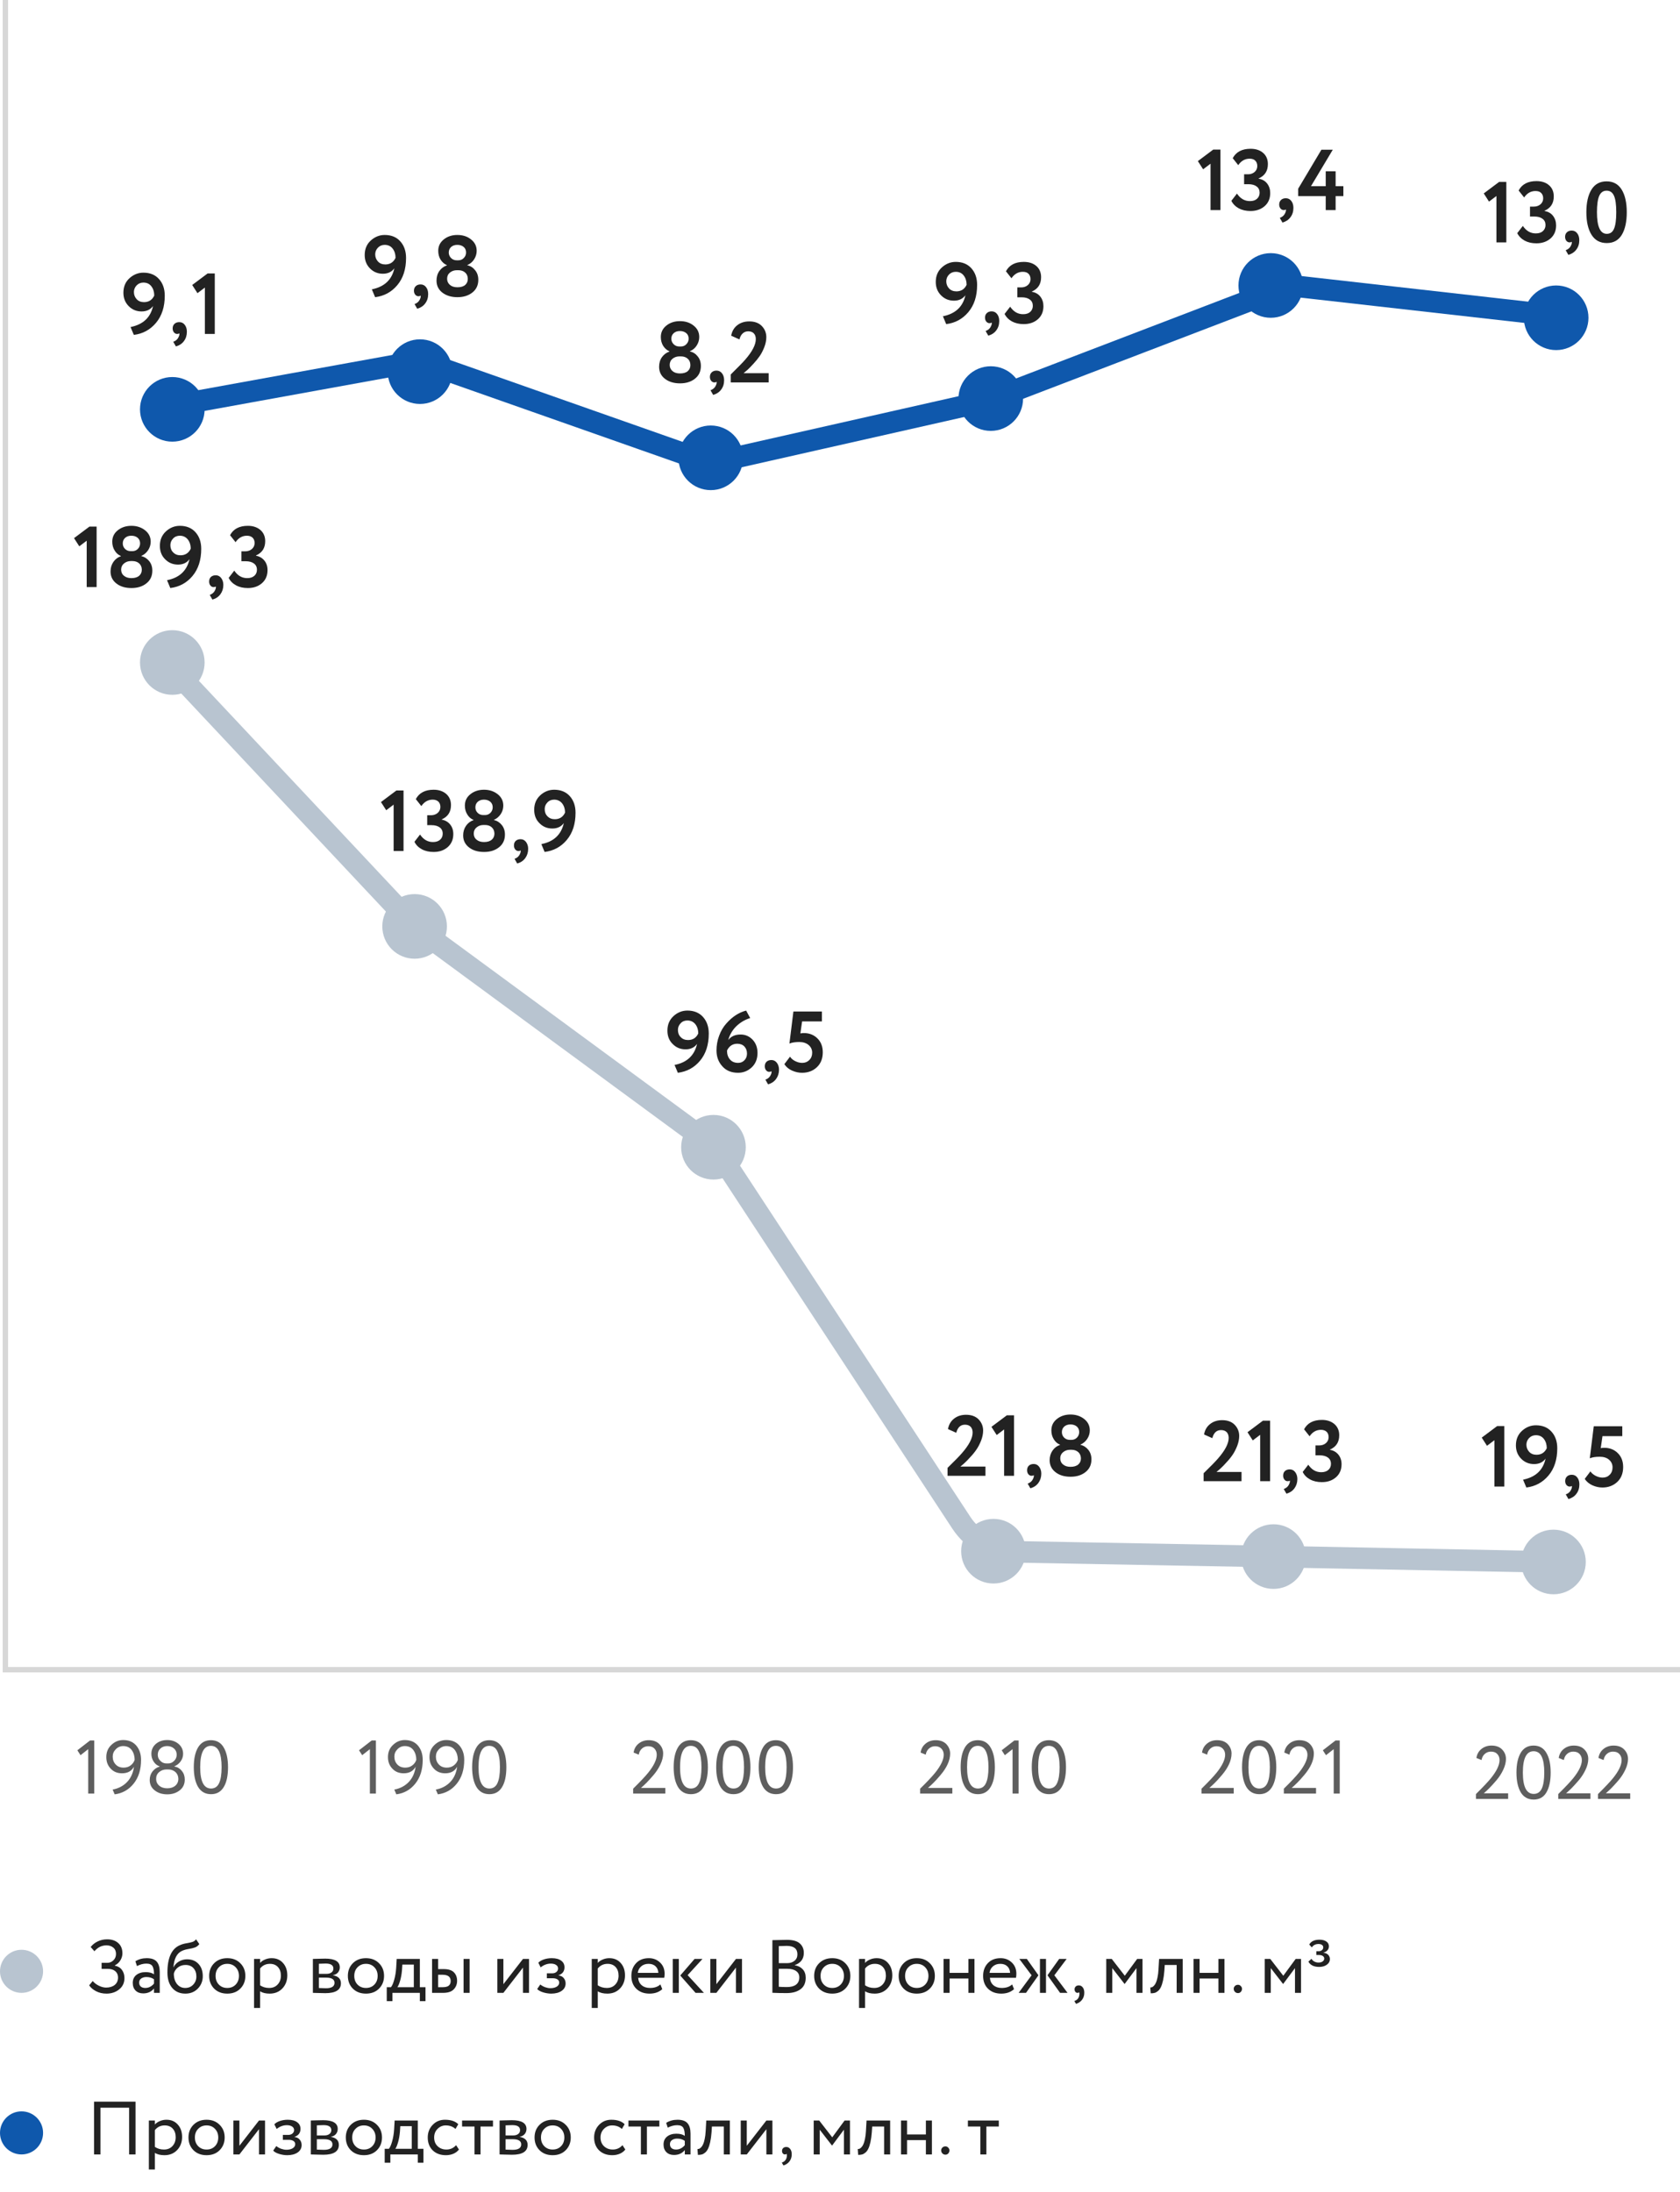 <svg width='312' height='407' viewBox='0 0 312 407' fill='none' xmlns='http://www.w3.org/2000/svg'>
	<path d='M1 0V310H312' stroke='#D7D7D7'/>
	<path d='M31 123L73.226 167.98C75.737 170.654 78.487 173.093 81.443 175.265L128.442 209.8C131.323 211.916 133.802 214.53 135.762 217.519L178.523 282.701C180.699 286.017 184.372 288.044 188.337 288.116L236.5 289L288.5 290' stroke='#B8C4D0' stroke-width='4'/>
	<path d='M14.726 101.432L16.102 100.392V109H17.942V97.768H16.614L13.75 99.912L14.726 101.432ZM24.273 102.328C23.857 102.328 23.505 102.2 23.217 101.912C22.929 101.624 22.801 101.288 22.801 100.888C22.801 100.472 22.945 100.136 23.233 99.864C23.521 99.608 23.905 99.464 24.385 99.464C24.865 99.464 25.265 99.592 25.569 99.848C25.857 100.104 26.017 100.44 26.017 100.888C26.017 101.288 25.873 101.624 25.601 101.912C25.313 102.2 24.977 102.328 24.577 102.328H24.273ZM24.577 104.168C25.089 104.168 25.521 104.312 25.841 104.6C26.161 104.888 26.321 105.272 26.337 105.752C26.337 106.232 26.177 106.616 25.841 106.904C25.505 107.192 25.025 107.336 24.401 107.336C23.825 107.336 23.361 107.192 23.009 106.888C22.657 106.6 22.497 106.216 22.497 105.752C22.497 105.288 22.673 104.904 23.025 104.616C23.377 104.328 23.793 104.168 24.305 104.168H24.577ZM20.529 106.104C20.529 107.032 20.897 107.784 21.633 108.344C22.353 108.904 23.281 109.176 24.417 109.176C25.537 109.176 26.465 108.888 27.185 108.312C27.921 107.736 28.289 106.952 28.289 105.944C28.289 105.256 28.097 104.664 27.713 104.184C27.329 103.704 26.833 103.384 26.257 103.256V103.208C26.769 102.984 27.185 102.632 27.505 102.152C27.825 101.672 27.985 101.144 27.985 100.568C27.985 99.704 27.633 99 26.945 98.456C26.257 97.912 25.409 97.624 24.401 97.624C23.393 97.624 22.545 97.912 21.873 98.456C21.185 99 20.849 99.704 20.849 100.568C20.849 101.192 20.993 101.736 21.297 102.216C21.585 102.696 21.969 103.032 22.449 103.224V103.272C21.873 103.464 21.409 103.816 21.057 104.328C20.705 104.84 20.529 105.432 20.529 106.104ZM37.371 101.896C37.371 100.616 37.003 99.592 36.299 98.808C35.595 98.024 34.619 97.624 33.403 97.624C32.427 97.624 31.563 97.976 30.827 98.648C30.059 99.352 29.691 100.248 29.691 101.352C29.691 102.36 30.011 103.192 30.667 103.832C31.323 104.504 32.123 104.824 33.067 104.824C33.995 104.824 34.699 104.488 35.195 103.816C34.715 105.96 33.323 107.272 31.019 107.72L31.627 109.176C33.291 108.968 34.667 108.232 35.739 106.952C36.827 105.656 37.371 103.976 37.371 101.896ZM35.419 101.88C35.035 102.696 34.395 103.096 33.515 103.096C32.955 103.096 32.507 102.92 32.155 102.552C31.803 102.2 31.643 101.752 31.643 101.224C31.643 100.744 31.803 100.344 32.139 99.992C32.459 99.64 32.891 99.464 33.403 99.464C34.011 99.464 34.507 99.704 34.875 100.152C35.227 100.6 35.419 101.176 35.419 101.88ZM38.838 107.976C38.838 108.264 38.918 108.52 39.078 108.712C39.238 108.904 39.43 109 39.654 109C39.862 109 40.006 108.968 40.07 108.872C40.134 109.032 40.086 109.288 39.926 109.608C39.75 109.992 39.43 110.28 38.95 110.456L39.446 111.32C40.086 111.144 40.582 110.808 40.934 110.328C41.286 109.848 41.478 109.272 41.478 108.6C41.478 108.088 41.334 107.656 41.078 107.32C40.822 106.984 40.486 106.808 40.07 106.808C39.686 106.808 39.382 106.92 39.158 107.128C38.934 107.352 38.838 107.624 38.838 107.976ZM46.021 109.176C47.077 109.176 47.941 108.888 48.645 108.28C49.333 107.672 49.685 106.872 49.685 105.848C49.685 105.16 49.493 104.568 49.109 104.088C48.725 103.608 48.213 103.304 47.541 103.176V103.128C48.677 102.632 49.253 101.752 49.253 100.472C49.253 99.608 48.949 98.92 48.373 98.408C47.781 97.896 46.997 97.624 46.037 97.624C44.437 97.624 43.333 98.216 42.725 99.368L43.749 100.664C44.293 99.864 44.997 99.464 45.861 99.464C46.309 99.464 46.661 99.592 46.917 99.832C47.157 100.072 47.285 100.408 47.285 100.824C47.285 101.272 47.109 101.64 46.789 101.928C46.453 102.216 46.037 102.36 45.557 102.36H44.837V104.2H45.637C46.277 104.2 46.789 104.344 47.157 104.616C47.525 104.888 47.717 105.272 47.717 105.784C47.717 106.248 47.557 106.616 47.237 106.904C46.917 107.192 46.469 107.336 45.909 107.336C44.933 107.336 44.133 106.872 43.509 105.944L42.469 107.288C42.757 107.88 43.221 108.344 43.845 108.68C44.469 109.016 45.189 109.176 46.021 109.176Z' fill='#222'/>
	<circle cx='32' cy='123' r='6' fill='#B8C4D0'/>
	<path d='M14.956 325.874L16.384 324.754V333H17.504V323.144H16.72L14.368 324.964L14.956 325.874ZM26.197 326.742C26.197 325.678 25.903 324.796 25.315 324.096C24.727 323.41 23.915 323.06 22.865 323.06C22.039 323.06 21.311 323.368 20.695 323.956C20.051 324.544 19.743 325.3 19.743 326.224C19.743 327.092 20.009 327.806 20.569 328.38C21.101 328.954 21.801 329.234 22.669 329.234C23.705 329.234 24.433 328.828 24.881 328.016C24.727 329.164 24.307 330.102 23.621 330.83C22.921 331.572 22.025 332.048 20.919 332.258L21.297 333.14C22.725 332.958 23.901 332.3 24.811 331.166C25.735 330.018 26.197 328.548 26.197 326.742ZM25.007 326.742C24.867 327.162 24.615 327.512 24.251 327.778C23.887 328.058 23.453 328.184 22.949 328.184C22.333 328.184 21.843 327.988 21.479 327.596C21.115 327.204 20.933 326.728 20.933 326.14C20.933 325.608 21.115 325.16 21.507 324.768C21.885 324.376 22.347 324.18 22.879 324.18C23.565 324.18 24.097 324.432 24.461 324.922C24.825 325.426 25.007 326.028 25.007 326.742ZM30.884 327.4C30.464 327.4 30.086 327.246 29.778 326.924C29.456 326.616 29.302 326.238 29.302 325.79C29.302 325.314 29.456 324.936 29.792 324.628C30.114 324.334 30.534 324.18 31.038 324.18C31.542 324.18 31.976 324.334 32.312 324.628C32.648 324.922 32.816 325.314 32.816 325.79C32.816 326.238 32.648 326.616 32.34 326.924C32.032 327.246 31.668 327.4 31.248 327.4H30.884ZM31.234 328.52C31.766 328.52 32.214 328.688 32.578 328.996C32.928 329.318 33.11 329.738 33.124 330.256C33.124 330.788 32.928 331.222 32.55 331.544C32.172 331.866 31.668 332.02 31.052 332.02C30.45 332.02 29.96 331.866 29.568 331.53C29.176 331.194 28.994 330.774 28.994 330.256C28.994 329.752 29.176 329.332 29.554 329.01C29.932 328.688 30.394 328.52 30.926 328.52H31.234ZM27.804 330.466C27.804 331.278 28.112 331.936 28.742 332.412C29.358 332.902 30.142 333.14 31.066 333.14C31.962 333.14 32.732 332.902 33.376 332.398C33.992 331.922 34.314 331.25 34.314 330.382C34.314 329.766 34.132 329.234 33.768 328.786C33.404 328.338 32.956 328.072 32.396 327.974V327.932C32.872 327.736 33.264 327.428 33.558 327.008C33.852 326.588 34.006 326.126 34.006 325.622C34.006 324.866 33.712 324.25 33.152 323.774C32.578 323.298 31.878 323.06 31.052 323.06C30.212 323.06 29.512 323.298 28.952 323.774C28.392 324.25 28.112 324.866 28.112 325.622C28.112 326.154 28.252 326.644 28.546 327.078C28.826 327.512 29.204 327.806 29.652 327.946V327.988C29.092 328.156 28.644 328.464 28.308 328.912C27.972 329.36 27.804 329.878 27.804 330.466ZM42.346 328.1C42.346 326.56 42.08 325.342 41.548 324.446C41.03 323.55 40.232 323.088 39.168 323.088C38.104 323.088 37.306 323.55 36.774 324.446C36.242 325.356 35.99 326.574 35.99 328.1C35.99 329.64 36.256 330.872 36.788 331.768C37.334 332.664 38.132 333.112 39.196 333.112C40.232 333.112 41.016 332.678 41.548 331.796C42.08 330.928 42.346 329.696 42.346 328.1ZM39.196 332.062C37.852 332.062 37.18 330.746 37.18 328.1C37.18 325.468 37.838 324.138 39.168 324.138C39.84 324.138 40.344 324.474 40.666 325.132C40.988 325.79 41.156 326.784 41.156 328.1C41.156 329.444 40.988 330.438 40.68 331.082C40.372 331.74 39.868 332.062 39.196 332.062Z' fill='#5E5E5E'/>
	<path d='M71.726 150.432L73.102 149.392V158H74.942V146.768H73.614L70.75 148.912L71.726 150.432ZM80.521 158.176C81.577 158.176 82.441 157.888 83.145 157.28C83.833 156.672 84.185 155.872 84.185 154.848C84.185 154.16 83.993 153.568 83.609 153.088C83.225 152.608 82.713 152.304 82.041 152.176V152.128C83.177 151.632 83.753 150.752 83.753 149.472C83.753 148.608 83.449 147.92 82.873 147.408C82.281 146.896 81.497 146.624 80.537 146.624C78.937 146.624 77.833 147.216 77.225 148.368L78.249 149.664C78.793 148.864 79.497 148.464 80.361 148.464C80.809 148.464 81.161 148.592 81.417 148.832C81.657 149.072 81.785 149.408 81.785 149.824C81.785 150.272 81.609 150.64 81.289 150.928C80.953 151.216 80.537 151.36 80.057 151.36H79.337V153.2H80.137C80.777 153.2 81.289 153.344 81.657 153.616C82.025 153.888 82.217 154.272 82.217 154.784C82.217 155.248 82.057 155.616 81.737 155.904C81.417 156.192 80.969 156.336 80.409 156.336C79.433 156.336 78.633 155.872 78.009 154.944L76.969 156.288C77.257 156.88 77.721 157.344 78.345 157.68C78.969 158.016 79.689 158.176 80.521 158.176ZM89.758 151.328C89.342 151.328 88.99 151.2 88.702 150.912C88.414 150.624 88.286 150.288 88.286 149.888C88.286 149.472 88.43 149.136 88.718 148.864C89.006 148.608 89.39 148.464 89.87 148.464C90.35 148.464 90.75 148.592 91.054 148.848C91.342 149.104 91.502 149.44 91.502 149.888C91.502 150.288 91.358 150.624 91.086 150.912C90.798 151.2 90.462 151.328 90.062 151.328H89.758ZM90.062 153.168C90.574 153.168 91.006 153.312 91.326 153.6C91.646 153.888 91.806 154.272 91.822 154.752C91.822 155.232 91.662 155.616 91.326 155.904C90.99 156.192 90.51 156.336 89.886 156.336C89.31 156.336 88.846 156.192 88.494 155.888C88.142 155.6 87.982 155.216 87.982 154.752C87.982 154.288 88.158 153.904 88.51 153.616C88.862 153.328 89.278 153.168 89.79 153.168H90.062ZM86.014 155.104C86.014 156.032 86.382 156.784 87.118 157.344C87.838 157.904 88.766 158.176 89.902 158.176C91.022 158.176 91.95 157.888 92.67 157.312C93.406 156.736 93.774 155.952 93.774 154.944C93.774 154.256 93.582 153.664 93.198 153.184C92.814 152.704 92.318 152.384 91.742 152.256V152.208C92.254 151.984 92.67 151.632 92.99 151.152C93.31 150.672 93.47 150.144 93.47 149.568C93.47 148.704 93.118 148 92.43 147.456C91.742 146.912 90.894 146.624 89.886 146.624C88.878 146.624 88.03 146.912 87.358 147.456C86.67 148 86.334 148.704 86.334 149.568C86.334 150.192 86.478 150.736 86.782 151.216C87.07 151.696 87.454 152.032 87.934 152.224V152.272C87.358 152.464 86.894 152.816 86.542 153.328C86.19 153.84 86.014 154.432 86.014 155.104ZM95.447 156.976C95.447 157.264 95.527 157.52 95.687 157.712C95.847 157.904 96.039 158 96.263 158C96.471 158 96.615 157.968 96.679 157.872C96.743 158.032 96.695 158.288 96.535 158.608C96.359 158.992 96.039 159.28 95.559 159.456L96.055 160.32C96.695 160.144 97.191 159.808 97.543 159.328C97.895 158.848 98.087 158.272 98.087 157.6C98.087 157.088 97.943 156.656 97.687 156.32C97.431 155.984 97.095 155.808 96.679 155.808C96.295 155.808 95.991 155.92 95.767 156.128C95.543 156.352 95.447 156.624 95.447 156.976ZM106.887 150.896C106.887 149.616 106.519 148.592 105.815 147.808C105.111 147.024 104.135 146.624 102.919 146.624C101.943 146.624 101.079 146.976 100.343 147.648C99.575 148.352 99.207 149.248 99.207 150.352C99.207 151.36 99.527 152.192 100.183 152.832C100.839 153.504 101.639 153.824 102.583 153.824C103.511 153.824 104.215 153.488 104.711 152.816C104.231 154.96 102.839 156.272 100.535 156.72L101.143 158.176C102.807 157.968 104.183 157.232 105.255 155.952C106.343 154.656 106.887 152.976 106.887 150.896ZM104.935 150.88C104.551 151.696 103.911 152.096 103.031 152.096C102.471 152.096 102.023 151.92 101.671 151.552C101.319 151.2 101.159 150.752 101.159 150.224C101.159 149.744 101.319 149.344 101.655 148.992C101.975 148.64 102.407 148.464 102.919 148.464C103.527 148.464 104.023 148.704 104.391 149.152C104.743 149.6 104.935 150.176 104.935 150.88Z' fill='#222'/>
	<circle cx='77' cy='172' r='6' fill='#B8C4D0'/>
	<path d='M67.263 325.874L68.692 324.754V333H69.811V323.144H69.028L66.675 324.964L67.263 325.874ZM78.504 326.742C78.504 325.678 78.21 324.796 77.622 324.096C77.034 323.41 76.222 323.06 75.172 323.06C74.346 323.06 73.618 323.368 73.002 323.956C72.358 324.544 72.05 325.3 72.05 326.224C72.05 327.092 72.316 327.806 72.876 328.38C73.408 328.954 74.108 329.234 74.976 329.234C76.012 329.234 76.74 328.828 77.188 328.016C77.034 329.164 76.614 330.102 75.928 330.83C75.228 331.572 74.332 332.048 73.226 332.258L73.604 333.14C75.032 332.958 76.208 332.3 77.118 331.166C78.042 330.018 78.504 328.548 78.504 326.742ZM77.314 326.742C77.174 327.162 76.922 327.512 76.558 327.778C76.194 328.058 75.76 328.184 75.256 328.184C74.64 328.184 74.15 327.988 73.786 327.596C73.422 327.204 73.24 326.728 73.24 326.14C73.24 325.608 73.422 325.16 73.814 324.768C74.192 324.376 74.654 324.18 75.186 324.18C75.872 324.18 76.404 324.432 76.768 324.922C77.132 325.426 77.314 326.028 77.314 326.742ZM86.215 326.742C86.215 325.678 85.921 324.796 85.333 324.096C84.745 323.41 83.933 323.06 82.883 323.06C82.057 323.06 81.329 323.368 80.713 323.956C80.069 324.544 79.761 325.3 79.761 326.224C79.761 327.092 80.027 327.806 80.587 328.38C81.119 328.954 81.819 329.234 82.687 329.234C83.723 329.234 84.451 328.828 84.899 328.016C84.745 329.164 84.325 330.102 83.639 330.83C82.939 331.572 82.043 332.048 80.937 332.258L81.315 333.14C82.743 332.958 83.919 332.3 84.829 331.166C85.753 330.018 86.215 328.548 86.215 326.742ZM85.025 326.742C84.885 327.162 84.633 327.512 84.269 327.778C83.905 328.058 83.471 328.184 82.967 328.184C82.351 328.184 81.861 327.988 81.497 327.596C81.133 327.204 80.951 326.728 80.951 326.14C80.951 325.608 81.133 325.16 81.525 324.768C81.903 324.376 82.365 324.18 82.897 324.18C83.583 324.18 84.115 324.432 84.479 324.922C84.843 325.426 85.025 326.028 85.025 326.742ZM94.038 328.1C94.038 326.56 93.772 325.342 93.24 324.446C92.722 323.55 91.924 323.088 90.86 323.088C89.796 323.088 88.998 323.55 88.466 324.446C87.934 325.356 87.682 326.574 87.682 328.1C87.682 329.64 87.948 330.872 88.48 331.768C89.026 332.664 89.824 333.112 90.888 333.112C91.924 333.112 92.708 332.678 93.24 331.796C93.772 330.928 94.038 329.696 94.038 328.1ZM90.888 332.062C89.544 332.062 88.872 330.746 88.872 328.1C88.872 325.468 89.53 324.138 90.86 324.138C91.532 324.138 92.036 324.474 92.358 325.132C92.68 325.79 92.848 326.784 92.848 328.1C92.848 329.444 92.68 330.438 92.372 331.082C92.064 331.74 91.56 332.062 90.888 332.062Z' fill='#5E5E5E'/>
	<path d='M131.629 191.896C131.629 190.616 131.261 189.592 130.557 188.808C129.853 188.024 128.877 187.624 127.661 187.624C126.685 187.624 125.821 187.976 125.085 188.648C124.317 189.352 123.949 190.248 123.949 191.352C123.949 192.36 124.269 193.192 124.925 193.832C125.581 194.504 126.381 194.824 127.325 194.824C128.253 194.824 128.957 194.488 129.453 193.816C128.973 195.96 127.581 197.272 125.277 197.72L125.885 199.176C127.549 198.968 128.925 198.232 129.997 196.952C131.085 195.656 131.629 193.976 131.629 191.896ZM129.677 191.88C129.293 192.696 128.653 193.096 127.773 193.096C127.213 193.096 126.765 192.92 126.413 192.552C126.061 192.2 125.901 191.752 125.901 191.224C125.901 190.744 126.061 190.344 126.397 189.992C126.717 189.64 127.149 189.464 127.661 189.464C128.269 189.464 128.765 189.704 129.133 190.152C129.485 190.6 129.677 191.176 129.677 191.88ZM133.064 195.032C133.064 196.184 133.416 197.176 134.152 197.976C134.856 198.776 135.832 199.176 137.064 199.176C138.024 199.176 138.856 198.856 139.592 198.184C140.312 197.512 140.68 196.616 140.68 195.496C140.68 194.504 140.376 193.672 139.768 193.032C139.16 192.392 138.408 192.072 137.544 192.072C136.504 192.072 135.736 192.424 135.24 193.112C135.512 192.12 136.008 191.256 136.744 190.536C137.48 189.832 138.328 189.32 139.32 189.016L138.568 187.624C137.224 187.976 136.008 188.76 134.904 190.008C134.328 190.648 133.88 191.4 133.56 192.28C133.224 193.16 133.064 194.072 133.064 195.032ZM135.016 195.048C135.416 194.216 136.056 193.784 136.92 193.784C137.48 193.784 137.928 193.96 138.248 194.296C138.568 194.648 138.728 195.08 138.728 195.624C138.728 196.104 138.568 196.52 138.264 196.84C137.944 197.176 137.56 197.336 137.08 197.336C136.44 197.336 135.928 197.128 135.56 196.696C135.192 196.28 135.016 195.72 135.016 195.048ZM142.033 197.976C142.033 198.264 142.113 198.52 142.273 198.712C142.433 198.904 142.625 199 142.849 199C143.057 199 143.201 198.968 143.265 198.872C143.329 199.032 143.281 199.288 143.121 199.608C142.945 199.992 142.625 200.28 142.145 200.456L142.641 201.32C143.281 201.144 143.777 200.808 144.129 200.328C144.481 199.848 144.673 199.272 144.673 198.6C144.673 198.088 144.529 197.656 144.273 197.32C144.017 196.984 143.681 196.808 143.265 196.808C142.881 196.808 142.577 196.92 142.353 197.128C142.129 197.352 142.033 197.624 142.033 197.976ZM146.609 193.752C147.057 193.56 147.664 193.464 148.449 193.464C149.169 193.464 149.745 193.656 150.177 194.024C150.609 194.392 150.833 194.872 150.833 195.448C150.833 196.008 150.657 196.456 150.305 196.808C149.953 197.16 149.521 197.336 148.993 197.336C148.561 197.336 148.129 197.24 147.697 197.016C147.265 196.808 146.945 196.536 146.721 196.184L145.665 197.576C146.001 198.088 146.465 198.488 147.073 198.76C147.713 199.048 148.337 199.176 148.945 199.176C150.049 199.176 150.961 198.84 151.697 198.152C152.433 197.464 152.801 196.536 152.801 195.368C152.801 194.296 152.465 193.432 151.793 192.776C151.137 192.136 150.305 191.8 149.281 191.8C149.057 191.8 148.849 191.832 148.641 191.864L148.961 189.64H152.641V187.8H147.345L146.609 193.752Z' fill='#222'/>
	<circle cx='132.5' cy='213' r='6' fill='#B8C4D0'/>
	<path d='M117.585 333V332.09C118.91 330.783 119.844 329.794 120.385 329.122C121.44 327.806 121.967 326.695 121.967 325.79C121.967 325.333 121.827 324.955 121.547 324.656C121.276 324.357 120.884 324.208 120.371 324.208C119.951 324.208 119.578 324.343 119.251 324.614C118.924 324.885 118.714 325.272 118.621 325.776L117.669 325.384C117.781 324.675 118.098 324.115 118.621 323.704C119.144 323.293 119.76 323.088 120.469 323.088C121.328 323.088 121.99 323.335 122.457 323.83C122.924 324.315 123.157 324.894 123.157 325.566C123.157 326.201 122.989 326.873 122.653 327.582C122.326 328.282 121.892 328.949 121.351 329.584C120.81 330.209 120.376 330.685 120.049 331.012C119.732 331.329 119.396 331.642 119.041 331.95H123.563V333H117.585ZM125.906 331.768C125.374 330.863 125.108 329.64 125.108 328.1C125.108 326.56 125.369 325.342 125.892 324.446C126.424 323.541 127.222 323.088 128.286 323.088C129.35 323.088 130.143 323.541 130.666 324.446C131.198 325.342 131.464 326.56 131.464 328.1C131.464 329.649 131.203 330.872 130.68 331.768C130.167 332.664 129.378 333.112 128.314 333.112C127.25 333.112 126.447 332.664 125.906 331.768ZM128.286 324.138C126.961 324.138 126.298 325.459 126.298 328.1C126.298 330.741 126.97 332.062 128.314 332.062C129.005 332.062 129.504 331.731 129.812 331.068C130.12 330.405 130.274 329.416 130.274 328.1C130.274 326.793 130.115 325.809 129.798 325.146C129.481 324.474 128.977 324.138 128.286 324.138ZM133.808 331.768C133.276 330.863 133.01 329.64 133.01 328.1C133.01 326.56 133.272 325.342 133.794 324.446C134.326 323.541 135.124 323.088 136.188 323.088C137.252 323.088 138.046 323.541 138.568 324.446C139.1 325.342 139.366 326.56 139.366 328.1C139.366 329.649 139.105 330.872 138.582 331.768C138.069 332.664 137.28 333.112 136.216 333.112C135.152 333.112 134.35 332.664 133.808 331.768ZM136.188 324.138C134.863 324.138 134.2 325.459 134.2 328.1C134.2 330.741 134.872 332.062 136.216 332.062C136.907 332.062 137.406 331.731 137.714 331.068C138.022 330.405 138.176 329.416 138.176 328.1C138.176 326.793 138.018 325.809 137.7 325.146C137.383 324.474 136.879 324.138 136.188 324.138ZM141.711 331.768C141.179 330.863 140.913 329.64 140.913 328.1C140.913 326.56 141.174 325.342 141.697 324.446C142.229 323.541 143.027 323.088 144.091 323.088C145.155 323.088 145.948 323.541 146.471 324.446C147.003 325.342 147.269 326.56 147.269 328.1C147.269 329.649 147.007 330.872 146.485 331.768C145.971 332.664 145.183 333.112 144.119 333.112C143.055 333.112 142.252 332.664 141.711 331.768ZM144.091 324.138C142.765 324.138 142.103 325.459 142.103 328.1C142.103 330.741 142.775 332.062 144.119 332.062C144.809 332.062 145.309 331.731 145.617 331.068C145.925 330.405 146.079 329.416 146.079 328.1C146.079 326.793 145.92 325.809 145.603 325.146C145.285 324.474 144.781 324.138 144.091 324.138Z' fill='#5E5E5E'/>
	<path d='M183.015 274V272.288H178.359C178.711 272 178.983 271.776 179.143 271.616C179.463 271.328 179.815 270.96 180.199 270.528C180.647 270.064 181.031 269.584 181.367 269.088C181.687 268.624 181.959 268.08 182.215 267.44C182.455 266.8 182.583 266.176 182.583 265.6C182.583 264.8 182.295 264.112 181.751 263.536C181.191 262.96 180.407 262.672 179.415 262.672C178.519 262.672 177.783 262.912 177.175 263.392C176.567 263.872 176.199 264.512 176.055 265.328L177.591 266.016C177.847 265.024 178.375 264.512 179.207 264.512C179.655 264.512 180.007 264.64 180.263 264.896C180.503 265.152 180.631 265.52 180.631 265.968C180.631 267.008 179.959 268.288 178.647 269.792C178.151 270.368 177.255 271.28 175.975 272.528V274H183.015ZM185.101 266.432L186.477 265.392V274H188.317V262.768H186.989L184.125 264.912L185.101 266.432ZM190.744 272.976C190.744 273.264 190.824 273.52 190.984 273.712C191.144 273.904 191.336 274 191.56 274C191.768 274 191.912 273.968 191.976 273.872C192.04 274.032 191.992 274.288 191.832 274.608C191.656 274.992 191.336 275.28 190.856 275.456L191.352 276.32C191.992 276.144 192.488 275.808 192.84 275.328C193.192 274.848 193.384 274.272 193.384 273.6C193.384 273.088 193.24 272.656 192.984 272.32C192.728 271.984 192.392 271.808 191.976 271.808C191.592 271.808 191.288 271.92 191.064 272.128C190.84 272.352 190.744 272.624 190.744 272.976ZM198.679 267.328C198.263 267.328 197.911 267.2 197.623 266.912C197.335 266.624 197.207 266.288 197.207 265.888C197.207 265.472 197.351 265.136 197.639 264.864C197.927 264.608 198.311 264.464 198.791 264.464C199.271 264.464 199.671 264.592 199.975 264.848C200.263 265.104 200.423 265.44 200.423 265.888C200.423 266.288 200.279 266.624 200.007 266.912C199.719 267.2 199.383 267.328 198.983 267.328H198.679ZM198.983 269.168C199.495 269.168 199.927 269.312 200.247 269.6C200.567 269.888 200.727 270.272 200.743 270.752C200.743 271.232 200.583 271.616 200.247 271.904C199.911 272.192 199.431 272.336 198.807 272.336C198.231 272.336 197.767 272.192 197.415 271.888C197.063 271.6 196.903 271.216 196.903 270.752C196.903 270.288 197.079 269.904 197.431 269.616C197.783 269.328 198.199 269.168 198.711 269.168H198.983ZM194.935 271.104C194.935 272.032 195.303 272.784 196.039 273.344C196.759 273.904 197.687 274.176 198.823 274.176C199.943 274.176 200.871 273.888 201.591 273.312C202.327 272.736 202.695 271.952 202.695 270.944C202.695 270.256 202.503 269.664 202.119 269.184C201.735 268.704 201.239 268.384 200.663 268.256V268.208C201.175 267.984 201.591 267.632 201.911 267.152C202.231 266.672 202.391 266.144 202.391 265.568C202.391 264.704 202.039 264 201.351 263.456C200.663 262.912 199.815 262.624 198.807 262.624C197.799 262.624 196.951 262.912 196.279 263.456C195.591 264 195.255 264.704 195.255 265.568C195.255 266.192 195.399 266.736 195.703 267.216C195.991 267.696 196.375 268.032 196.855 268.224V268.272C196.279 268.464 195.815 268.816 195.463 269.328C195.111 269.84 194.935 270.432 194.935 271.104Z' fill='#222'/>
	<circle cx='184.5' cy='288' r='6' fill='#B8C4D0'/>
	<path d='M176.862 333V331.95H172.34C172.732 331.614 173.068 331.292 173.348 331.012C173.67 330.704 174.104 330.228 174.65 329.584C175.854 328.17 176.456 326.826 176.456 325.566C176.456 324.908 176.218 324.334 175.756 323.83C175.28 323.34 174.622 323.088 173.768 323.088C173.04 323.088 172.424 323.298 171.906 323.718C171.388 324.138 171.08 324.684 170.968 325.384L171.92 325.776C172.004 325.286 172.214 324.908 172.536 324.628C172.858 324.348 173.236 324.208 173.67 324.208C174.16 324.208 174.552 324.362 174.832 324.656C175.112 324.95 175.266 325.328 175.266 325.79C175.266 326.686 174.734 327.806 173.684 329.122C173.082 329.864 172.144 330.858 170.884 332.09V333H176.862ZM184.763 328.1C184.763 326.56 184.497 325.342 183.965 324.446C183.447 323.55 182.649 323.088 181.585 323.088C180.521 323.088 179.723 323.55 179.191 324.446C178.659 325.356 178.407 326.574 178.407 328.1C178.407 329.64 178.673 330.872 179.205 331.768C179.751 332.664 180.549 333.112 181.613 333.112C182.649 333.112 183.433 332.678 183.965 331.796C184.497 330.928 184.763 329.696 184.763 328.1ZM181.613 332.062C180.269 332.062 179.597 330.746 179.597 328.1C179.597 325.468 180.255 324.138 181.585 324.138C182.257 324.138 182.761 324.474 183.083 325.132C183.405 325.79 183.573 326.784 183.573 328.1C183.573 329.444 183.405 330.438 183.097 331.082C182.789 331.74 182.285 332.062 181.613 332.062ZM186.617 325.874L188.045 324.754V333H189.165V323.144H188.381L186.029 324.964L186.617 325.874ZM197.97 328.1C197.97 326.56 197.704 325.342 197.172 324.446C196.654 323.55 195.856 323.088 194.792 323.088C193.728 323.088 192.93 323.55 192.398 324.446C191.866 325.356 191.614 326.574 191.614 328.1C191.614 329.64 191.88 330.872 192.412 331.768C192.958 332.664 193.756 333.112 194.82 333.112C195.856 333.112 196.64 332.678 197.172 331.796C197.704 330.928 197.97 329.696 197.97 328.1ZM194.82 332.062C193.476 332.062 192.804 330.746 192.804 328.1C192.804 325.468 193.462 324.138 194.792 324.138C195.464 324.138 195.968 324.474 196.29 325.132C196.612 325.79 196.78 326.784 196.78 328.1C196.78 329.444 196.612 330.438 196.304 331.082C195.996 331.74 195.492 332.062 194.82 332.062Z' fill='#5E5E5E'/>
	<path d='M230.57 275V273.288H225.914C226.266 273 226.538 272.776 226.698 272.616C227.018 272.328 227.37 271.96 227.754 271.528C228.202 271.064 228.586 270.584 228.922 270.088C229.242 269.624 229.514 269.08 229.77 268.44C230.01 267.8 230.138 267.176 230.138 266.6C230.138 265.8 229.85 265.112 229.306 264.536C228.746 263.96 227.962 263.672 226.97 263.672C226.074 263.672 225.338 263.912 224.73 264.392C224.122 264.872 223.754 265.512 223.61 266.328L225.146 267.016C225.402 266.024 225.93 265.512 226.762 265.512C227.21 265.512 227.562 265.64 227.818 265.896C228.058 266.152 228.186 266.52 228.186 266.968C228.186 268.008 227.514 269.288 226.202 270.792C225.706 271.368 224.81 272.28 223.53 273.528V275H230.57ZM232.656 267.432L234.032 266.392V275H235.872V263.768H234.544L231.68 265.912L232.656 267.432ZM238.299 273.976C238.299 274.264 238.379 274.52 238.539 274.712C238.699 274.904 238.891 275 239.115 275C239.323 275 239.467 274.968 239.531 274.872C239.595 275.032 239.547 275.288 239.387 275.608C239.211 275.992 238.891 276.28 238.411 276.456L238.907 277.32C239.547 277.144 240.043 276.808 240.395 276.328C240.747 275.848 240.939 275.272 240.939 274.6C240.939 274.088 240.795 273.656 240.539 273.32C240.283 272.984 239.947 272.808 239.531 272.808C239.147 272.808 238.843 272.92 238.619 273.128C238.395 273.352 238.299 273.624 238.299 273.976ZM245.482 275.176C246.538 275.176 247.402 274.888 248.106 274.28C248.794 273.672 249.146 272.872 249.146 271.848C249.146 271.16 248.954 270.568 248.57 270.088C248.186 269.608 247.674 269.304 247.002 269.176V269.128C248.138 268.632 248.714 267.752 248.714 266.472C248.714 265.608 248.41 264.92 247.834 264.408C247.242 263.896 246.458 263.624 245.498 263.624C243.898 263.624 242.794 264.216 242.186 265.368L243.21 266.664C243.754 265.864 244.458 265.464 245.322 265.464C245.77 265.464 246.122 265.592 246.378 265.832C246.618 266.072 246.746 266.408 246.746 266.824C246.746 267.272 246.57 267.64 246.25 267.928C245.914 268.216 245.498 268.36 245.018 268.36H244.298V270.2H245.098C245.738 270.2 246.25 270.344 246.618 270.616C246.986 270.888 247.178 271.272 247.178 271.784C247.178 272.248 247.018 272.616 246.698 272.904C246.378 273.192 245.93 273.336 245.37 273.336C244.394 273.336 243.594 272.872 242.97 271.944L241.93 273.288C242.218 273.88 242.682 274.344 243.306 274.68C243.93 275.016 244.65 275.176 245.482 275.176Z' fill='#222'/>
	<circle cx='236.5' cy='289' r='6' fill='#B8C4D0'/>
	<path d='M229.122 333V331.95H224.6C224.992 331.614 225.328 331.292 225.608 331.012C225.93 330.704 226.364 330.228 226.91 329.584C228.114 328.17 228.716 326.826 228.716 325.566C228.716 324.908 228.478 324.334 228.016 323.83C227.54 323.34 226.882 323.088 226.028 323.088C225.3 323.088 224.684 323.298 224.166 323.718C223.648 324.138 223.34 324.684 223.228 325.384L224.18 325.776C224.264 325.286 224.474 324.908 224.796 324.628C225.118 324.348 225.496 324.208 225.93 324.208C226.42 324.208 226.812 324.362 227.092 324.656C227.372 324.95 227.526 325.328 227.526 325.79C227.526 326.686 226.994 327.806 225.944 329.122C225.342 329.864 224.404 330.858 223.144 332.09V333H229.122ZM237.022 328.1C237.022 326.56 236.756 325.342 236.224 324.446C235.706 323.55 234.908 323.088 233.844 323.088C232.78 323.088 231.982 323.55 231.45 324.446C230.918 325.356 230.666 326.574 230.666 328.1C230.666 329.64 230.932 330.872 231.464 331.768C232.01 332.664 232.808 333.112 233.872 333.112C234.908 333.112 235.692 332.678 236.224 331.796C236.756 330.928 237.022 329.696 237.022 328.1ZM233.872 332.062C232.528 332.062 231.856 330.746 231.856 328.1C231.856 325.468 232.514 324.138 233.844 324.138C234.516 324.138 235.02 324.474 235.342 325.132C235.664 325.79 235.832 326.784 235.832 328.1C235.832 329.444 235.664 330.438 235.356 331.082C235.048 331.74 234.544 332.062 233.872 332.062ZM244.407 333V331.95H239.885C240.277 331.614 240.613 331.292 240.893 331.012C241.215 330.704 241.649 330.228 242.195 329.584C243.399 328.17 244.001 326.826 244.001 325.566C244.001 324.908 243.763 324.334 243.301 323.83C242.825 323.34 242.167 323.088 241.313 323.088C240.585 323.088 239.969 323.298 239.451 323.718C238.933 324.138 238.625 324.684 238.513 325.384L239.465 325.776C239.549 325.286 239.759 324.908 240.081 324.628C240.403 324.348 240.781 324.208 241.215 324.208C241.705 324.208 242.097 324.362 242.377 324.656C242.657 324.95 242.811 325.328 242.811 325.79C242.811 326.686 242.279 327.806 241.229 329.122C240.627 329.864 239.689 330.858 238.429 332.09V333H244.407ZM246.26 325.874L247.688 324.754V333H248.808V323.144H248.024L245.672 324.964L246.26 325.874Z' fill='#5E5E5E'/>
	<path d='M275.18 266.912L278.044 264.768H279.372V276H277.532V267.392L276.156 268.432L275.18 266.912ZM289.207 268.896C289.207 270.976 288.663 272.661 287.575 273.952C286.498 275.232 285.127 275.973 283.463 276.176L282.855 274.72C285.18 274.251 286.572 272.949 287.031 270.816C286.54 271.488 285.831 271.824 284.903 271.824C283.954 271.824 283.154 271.493 282.503 270.832C281.852 270.171 281.527 269.344 281.527 268.352C281.527 267.232 281.906 266.331 282.663 265.648C283.42 264.965 284.279 264.624 285.239 264.624C286.466 264.624 287.431 265.019 288.135 265.808C288.85 266.597 289.207 267.627 289.207 268.896ZM287.255 268.88C287.255 268.197 287.079 267.627 286.727 267.168C286.375 266.699 285.879 266.464 285.239 266.464C284.738 266.464 284.316 266.64 283.975 266.992C283.644 267.344 283.479 267.755 283.479 268.224C283.479 268.736 283.65 269.179 283.991 269.552C284.332 269.915 284.786 270.096 285.351 270.096C286.236 270.096 286.871 269.691 287.255 268.88ZM290.674 274.976C290.674 274.635 290.781 274.357 290.994 274.144C291.218 273.92 291.522 273.808 291.906 273.808C292.333 273.808 292.674 273.979 292.93 274.32C293.186 274.651 293.314 275.077 293.314 275.6C293.314 276.272 293.133 276.848 292.77 277.328C292.418 277.808 291.922 278.139 291.282 278.32L290.786 277.456C291.255 277.285 291.581 277.003 291.762 276.608C291.922 276.277 291.97 276.032 291.906 275.872C291.842 275.957 291.703 276 291.49 276C291.277 276 291.085 275.904 290.914 275.712C290.754 275.509 290.674 275.264 290.674 274.976ZM295.249 270.752L295.985 264.8H301.281V266.64H297.601L297.281 268.864C297.516 268.821 297.729 268.8 297.921 268.8C298.934 268.8 299.772 269.125 300.433 269.776C301.105 270.427 301.441 271.291 301.441 272.368C301.441 273.541 301.073 274.469 300.337 275.152C299.601 275.835 298.684 276.176 297.585 276.176C296.956 276.176 296.332 276.037 295.713 275.76C295.105 275.472 294.636 275.077 294.305 274.576L295.361 273.184C295.596 273.525 295.926 273.803 296.353 274.016C296.78 274.229 297.206 274.336 297.633 274.336C298.166 274.336 298.604 274.16 298.945 273.808C299.297 273.456 299.473 273.003 299.473 272.448C299.473 271.872 299.26 271.397 298.833 271.024C298.406 270.651 297.825 270.464 297.089 270.464C296.31 270.464 295.697 270.56 295.249 270.752Z' fill='#222'/>
	<circle cx='288.5' cy='290' r='6' fill='#B8C4D0'/>
	<path d='M274.105 334V333.09C275.43 331.783 276.363 330.794 276.905 330.122C277.959 328.806 278.487 327.695 278.487 326.79C278.487 326.333 278.347 325.955 278.067 325.656C277.796 325.357 277.404 325.208 276.891 325.208C276.471 325.208 276.097 325.343 275.771 325.614C275.444 325.885 275.234 326.272 275.141 326.776L274.189 326.384C274.301 325.675 274.618 325.115 275.141 324.704C275.663 324.293 276.279 324.088 276.989 324.088C277.847 324.088 278.51 324.335 278.977 324.83C279.443 325.315 279.677 325.894 279.677 326.566C279.677 327.201 279.509 327.873 279.173 328.582C278.846 329.282 278.412 329.949 277.871 330.584C277.329 331.209 276.895 331.685 276.569 332.012C276.251 332.329 275.915 332.642 275.561 332.95H280.083V334H274.105ZM282.425 332.768C281.893 331.863 281.627 330.64 281.627 329.1C281.627 327.56 281.889 326.342 282.411 325.446C282.943 324.541 283.741 324.088 284.805 324.088C285.869 324.088 286.663 324.541 287.185 325.446C287.717 326.342 287.983 327.56 287.983 329.1C287.983 330.649 287.722 331.872 287.199 332.768C286.686 333.664 285.897 334.112 284.833 334.112C283.769 334.112 282.967 333.664 282.425 332.768ZM284.805 325.138C283.48 325.138 282.817 326.459 282.817 329.1C282.817 331.741 283.489 333.062 284.833 333.062C285.524 333.062 286.023 332.731 286.331 332.068C286.639 331.405 286.793 330.416 286.793 329.1C286.793 327.793 286.635 326.809 286.317 326.146C286 325.474 285.496 325.138 284.805 325.138ZM289.39 334V333.09C290.715 331.783 291.648 330.794 292.19 330.122C293.244 328.806 293.772 327.695 293.772 326.79C293.772 326.333 293.632 325.955 293.352 325.656C293.081 325.357 292.689 325.208 292.176 325.208C291.756 325.208 291.382 325.343 291.056 325.614C290.729 325.885 290.519 326.272 290.426 326.776L289.474 326.384C289.586 325.675 289.903 325.115 290.426 324.704C290.948 324.293 291.564 324.088 292.274 324.088C293.132 324.088 293.795 324.335 294.262 324.83C294.728 325.315 294.962 325.894 294.962 326.566C294.962 327.201 294.794 327.873 294.458 328.582C294.131 329.282 293.697 329.949 293.156 330.584C292.614 331.209 292.18 331.685 291.854 332.012C291.536 332.329 291.2 332.642 290.846 332.95H295.368V334H289.39ZM296.773 334V333.09C298.098 331.783 299.031 330.794 299.573 330.122C300.627 328.806 301.155 327.695 301.155 326.79C301.155 326.333 301.015 325.955 300.735 325.656C300.464 325.357 300.072 325.208 299.559 325.208C299.139 325.208 298.765 325.343 298.439 325.614C298.112 325.885 297.902 326.272 297.809 326.776L296.857 326.384C296.969 325.675 297.286 325.115 297.809 324.704C298.331 324.293 298.947 324.088 299.657 324.088C300.515 324.088 301.178 324.335 301.645 324.83C302.111 325.315 302.345 325.894 302.345 326.566C302.345 327.201 302.177 327.873 301.841 328.582C301.514 329.282 301.08 329.949 300.539 330.584C299.997 331.209 299.563 331.685 299.237 332.012C298.919 332.329 298.583 332.642 298.229 332.95H302.751V334H296.773Z' fill='#5E5E5E'/>
	<path d='M30.598 54.896C30.598 56.976 30.053 58.661 28.965 59.952C27.888 61.232 26.517 61.973 24.854 62.176L24.245 60.72C26.571 60.251 27.963 58.949 28.422 56.816C27.931 57.488 27.221 57.824 26.294 57.824C25.344 57.824 24.544 57.493 23.893 56.832C23.243 56.171 22.918 55.344 22.918 54.352C22.918 53.232 23.296 52.331 24.053 51.648C24.811 50.965 25.669 50.624 26.63 50.624C27.856 50.624 28.822 51.019 29.526 51.808C30.24 52.597 30.598 53.627 30.598 54.896ZM28.645 54.88C28.645 54.197 28.47 53.627 28.117 53.168C27.765 52.699 27.27 52.464 26.63 52.464C26.128 52.464 25.707 52.64 25.366 52.992C25.035 53.344 24.869 53.755 24.869 54.224C24.869 54.736 25.04 55.179 25.381 55.552C25.723 55.915 26.176 56.096 26.741 56.096C27.627 56.096 28.262 55.691 28.645 54.88ZM32.065 60.976C32.065 60.635 32.171 60.357 32.385 60.144C32.608 59.92 32.913 59.808 33.297 59.808C33.723 59.808 34.065 59.979 34.321 60.32C34.577 60.651 34.705 61.077 34.705 61.6C34.705 62.272 34.523 62.848 34.16 63.328C33.809 63.808 33.312 64.139 32.672 64.32L32.176 63.456C32.646 63.285 32.971 63.003 33.153 62.608C33.312 62.277 33.361 62.032 33.297 61.872C33.233 61.957 33.094 62 32.88 62C32.667 62 32.475 61.904 32.304 61.712C32.145 61.509 32.065 61.264 32.065 60.976ZM35.696 52.912L38.56 50.768H39.888V62H38.048V53.392L36.672 54.432L35.696 52.912Z' fill='#222'/>
	<path d='M75.41 47.896C75.41 49.976 74.866 51.661 73.778 52.952C72.701 54.232 71.33 54.973 69.666 55.176L69.058 53.72C71.383 53.251 72.775 51.949 73.234 49.816C72.743 50.488 72.034 50.824 71.106 50.824C70.157 50.824 69.357 50.493 68.706 49.832C68.055 49.171 67.73 48.344 67.73 47.352C67.73 46.232 68.109 45.331 68.866 44.648C69.623 43.965 70.482 43.624 71.442 43.624C72.669 43.624 73.634 44.019 74.338 44.808C75.053 45.597 75.41 46.627 75.41 47.896ZM73.458 47.88C73.458 47.197 73.282 46.627 72.93 46.168C72.578 45.699 72.082 45.464 71.442 45.464C70.941 45.464 70.519 45.64 70.178 45.992C69.847 46.344 69.682 46.755 69.682 47.224C69.682 47.736 69.853 48.179 70.194 48.552C70.535 48.915 70.989 49.096 71.554 49.096C72.439 49.096 73.074 48.691 73.458 47.88ZM76.877 53.976C76.877 53.635 76.984 53.357 77.197 53.144C77.421 52.92 77.725 52.808 78.109 52.808C78.536 52.808 78.877 52.979 79.133 53.32C79.389 53.651 79.517 54.077 79.517 54.6C79.517 55.272 79.336 55.848 78.973 56.328C78.621 56.808 78.125 57.139 77.485 57.32L76.989 56.456C77.458 56.285 77.784 56.003 77.965 55.608C78.125 55.277 78.173 55.032 78.109 54.872C78.045 54.957 77.906 55 77.693 55C77.48 55 77.288 54.904 77.117 54.712C76.957 54.509 76.877 54.264 76.877 53.976ZM84.812 48.328H85.116C85.532 48.328 85.874 48.184 86.14 47.896C86.418 47.608 86.556 47.272 86.556 46.888C86.556 46.44 86.407 46.093 86.108 45.848C85.81 45.592 85.415 45.464 84.924 45.464C84.444 45.464 84.06 45.597 83.772 45.864C83.484 46.131 83.34 46.472 83.34 46.888C83.34 47.272 83.479 47.608 83.756 47.896C84.034 48.184 84.386 48.328 84.812 48.328ZM85.116 50.168H84.844C84.354 50.168 83.927 50.312 83.564 50.6C83.212 50.888 83.036 51.272 83.036 51.752C83.036 52.211 83.207 52.589 83.548 52.888C83.89 53.187 84.354 53.336 84.94 53.336C85.58 53.336 86.066 53.192 86.396 52.904C86.727 52.605 86.887 52.221 86.876 51.752C86.866 51.251 86.695 50.861 86.364 50.584C86.044 50.307 85.628 50.168 85.116 50.168ZM87.724 54.312C86.999 54.888 86.076 55.176 84.956 55.176C83.836 55.176 82.908 54.899 82.172 54.344C81.436 53.779 81.068 53.032 81.068 52.104C81.068 51.411 81.244 50.813 81.596 50.312C81.959 49.811 82.423 49.464 82.988 49.272V49.224C82.53 49.032 82.146 48.701 81.836 48.232C81.538 47.752 81.388 47.197 81.388 46.568C81.388 45.704 81.73 45 82.412 44.456C83.095 43.901 83.938 43.624 84.94 43.624C85.954 43.624 86.802 43.901 87.484 44.456C88.178 45 88.524 45.704 88.524 46.568C88.524 47.123 88.37 47.645 88.06 48.136C87.751 48.627 87.33 48.984 86.796 49.208V49.256C87.372 49.373 87.852 49.677 88.236 50.168C88.631 50.648 88.828 51.24 88.828 51.944C88.828 52.947 88.46 53.736 87.724 54.312Z' fill='#222'/>
	<path d='M181.465 52.896C181.465 54.976 180.921 56.661 179.833 57.952C178.755 59.232 177.385 59.973 175.721 60.176L175.113 58.72C177.438 58.251 178.83 56.949 179.289 54.816C178.798 55.488 178.089 55.824 177.161 55.824C176.211 55.824 175.411 55.493 174.761 54.832C174.11 54.171 173.785 53.344 173.785 52.352C173.785 51.232 174.163 50.331 174.921 49.648C175.678 48.965 176.537 48.624 177.497 48.624C178.723 48.624 179.689 49.019 180.393 49.808C181.107 50.597 181.465 51.627 181.465 52.896ZM179.513 52.88C179.513 52.197 179.337 51.627 178.985 51.168C178.633 50.699 178.137 50.464 177.497 50.464C176.995 50.464 176.574 50.64 176.233 50.992C175.902 51.344 175.737 51.755 175.737 52.224C175.737 52.736 175.907 53.179 176.249 53.552C176.59 53.915 177.043 54.096 177.609 54.096C178.494 54.096 179.129 53.691 179.513 52.88ZM182.932 58.976C182.932 58.635 183.038 58.357 183.252 58.144C183.476 57.92 183.78 57.808 184.164 57.808C184.59 57.808 184.932 57.979 185.188 58.32C185.444 58.651 185.572 59.077 185.572 59.6C185.572 60.272 185.39 60.848 185.028 61.328C184.676 61.808 184.18 62.139 183.54 62.32L183.044 61.456C183.513 61.285 183.838 61.003 184.02 60.608C184.18 60.277 184.228 60.032 184.164 59.872C184.1 59.957 183.961 60 183.748 60C183.534 60 183.342 59.904 183.172 59.712C183.012 59.509 182.932 59.264 182.932 58.976ZM190.115 60.176C189.283 60.176 188.558 60.011 187.939 59.68C187.32 59.339 186.862 58.875 186.563 58.288L187.603 56.944C188.232 57.872 189.032 58.336 190.003 58.336C190.579 58.336 191.022 58.192 191.331 57.904C191.651 57.605 191.811 57.232 191.811 56.784C191.811 56.272 191.624 55.883 191.251 55.616C190.888 55.339 190.382 55.2 189.731 55.2H188.931V53.36H189.651C190.131 53.36 190.536 53.221 190.867 52.944C191.208 52.656 191.379 52.283 191.379 51.824C191.379 51.408 191.256 51.077 191.011 50.832C190.776 50.587 190.424 50.464 189.955 50.464C189.091 50.464 188.387 50.864 187.843 51.664L186.819 50.368C187.438 49.205 188.542 48.624 190.131 48.624C191.102 48.624 191.88 48.88 192.467 49.392C193.054 49.904 193.347 50.597 193.347 51.472C193.347 52.741 192.776 53.627 191.635 54.128V54.176C192.318 54.293 192.846 54.597 193.219 55.088C193.592 55.579 193.779 56.165 193.779 56.848C193.779 57.861 193.432 58.672 192.739 59.28C192.046 59.877 191.171 60.176 190.115 60.176Z' fill='#222'/>
	<path d='M126.148 64.328H126.452C126.868 64.328 127.21 64.184 127.476 63.896C127.754 63.608 127.892 63.272 127.892 62.888C127.892 62.44 127.743 62.093 127.444 61.848C127.146 61.592 126.751 61.464 126.26 61.464C125.78 61.464 125.396 61.597 125.108 61.864C124.82 62.131 124.676 62.472 124.676 62.888C124.676 63.272 124.815 63.608 125.092 63.896C125.37 64.184 125.722 64.328 126.148 64.328ZM126.452 66.168H126.18C125.69 66.168 125.263 66.312 124.9 66.6C124.548 66.888 124.372 67.272 124.372 67.752C124.372 68.211 124.543 68.589 124.884 68.888C125.226 69.187 125.69 69.336 126.276 69.336C126.916 69.336 127.402 69.192 127.732 68.904C128.063 68.605 128.223 68.221 128.212 67.752C128.202 67.251 128.031 66.861 127.7 66.584C127.38 66.307 126.964 66.168 126.452 66.168ZM129.06 70.312C128.335 70.888 127.412 71.176 126.292 71.176C125.172 71.176 124.244 70.899 123.508 70.344C122.772 69.779 122.404 69.032 122.404 68.104C122.404 67.411 122.58 66.813 122.932 66.312C123.295 65.811 123.759 65.464 124.324 65.272V65.224C123.866 65.032 123.482 64.701 123.172 64.232C122.874 63.752 122.724 63.197 122.724 62.568C122.724 61.704 123.066 61 123.748 60.456C124.431 59.901 125.274 59.624 126.276 59.624C127.29 59.624 128.138 59.901 128.82 60.456C129.514 61 129.86 61.704 129.86 62.568C129.86 63.123 129.706 63.645 129.396 64.136C129.087 64.627 128.666 64.984 128.132 65.208V65.256C128.708 65.373 129.188 65.677 129.572 66.168C129.967 66.648 130.164 67.24 130.164 67.944C130.164 68.947 129.796 69.736 129.06 70.312ZM131.838 69.976C131.838 69.635 131.945 69.357 132.158 69.144C132.382 68.92 132.686 68.808 133.07 68.808C133.497 68.808 133.838 68.979 134.094 69.32C134.35 69.651 134.478 70.077 134.478 70.6C134.478 71.272 134.297 71.848 133.934 72.328C133.582 72.808 133.086 73.139 132.446 73.32L131.95 72.456C132.419 72.285 132.745 72.003 132.926 71.608C133.086 71.277 133.134 71.032 133.07 70.872C133.006 70.957 132.867 71 132.654 71C132.441 71 132.249 70.904 132.078 70.712C131.918 70.509 131.838 70.264 131.838 69.976ZM135.709 71V69.528C137.064 68.195 137.955 67.283 138.381 66.792C139.704 65.277 140.365 64.003 140.365 62.968C140.365 62.509 140.243 62.152 139.997 61.896C139.752 61.64 139.4 61.512 138.941 61.512C138.547 61.512 138.205 61.645 137.917 61.912C137.64 62.168 137.443 62.536 137.325 63.016L135.789 62.328C135.939 61.507 136.312 60.861 136.909 60.392C137.517 59.912 138.264 59.672 139.149 59.672C140.152 59.672 140.931 59.96 141.485 60.536C142.04 61.112 142.317 61.8 142.317 62.6C142.317 63.187 142.195 63.8 141.949 64.44C141.704 65.069 141.421 65.619 141.101 66.088C140.781 66.557 140.392 67.037 139.933 67.528C139.485 68.019 139.133 68.381 138.877 68.616C138.632 68.84 138.371 69.064 138.093 69.288H142.749V71H135.709Z' fill='#222'/>
	<path d='M222.461 29.912L225.325 27.768H226.653V39H224.813V30.392L223.437 31.432L222.461 29.912ZM232.232 39.176C231.4 39.176 230.675 39.011 230.056 38.68C229.437 38.339 228.979 37.875 228.68 37.288L229.72 35.944C230.349 36.872 231.149 37.336 232.12 37.336C232.696 37.336 233.139 37.192 233.448 36.904C233.768 36.605 233.928 36.232 233.928 35.784C233.928 35.272 233.741 34.883 233.368 34.616C233.005 34.339 232.499 34.2 231.848 34.2H231.048V32.36H231.768C232.248 32.36 232.653 32.221 232.984 31.944C233.325 31.656 233.496 31.283 233.496 30.824C233.496 30.408 233.373 30.077 233.128 29.832C232.893 29.587 232.541 29.464 232.072 29.464C231.208 29.464 230.504 29.864 229.96 30.664L228.936 29.368C229.555 28.205 230.659 27.624 232.248 27.624C233.219 27.624 233.997 27.88 234.584 28.392C235.171 28.904 235.464 29.597 235.464 30.472C235.464 31.741 234.893 32.627 233.752 33.128V33.176C234.435 33.293 234.963 33.597 235.336 34.088C235.709 34.579 235.896 35.165 235.896 35.848C235.896 36.861 235.549 37.672 234.856 38.28C234.163 38.877 233.288 39.176 232.232 39.176ZM237.565 37.976C237.565 37.635 237.671 37.357 237.885 37.144C238.109 36.92 238.413 36.808 238.797 36.808C239.223 36.808 239.565 36.979 239.821 37.32C240.077 37.651 240.205 38.077 240.205 38.6C240.205 39.272 240.023 39.848 239.661 40.328C239.309 40.808 238.813 41.139 238.173 41.32L237.677 40.456C238.146 40.285 238.471 40.003 238.653 39.608C238.813 39.277 238.861 39.032 238.797 38.872C238.733 38.957 238.594 39 238.381 39C238.167 39 237.975 38.904 237.805 38.712C237.645 38.509 237.565 38.264 237.565 37.976ZM246.204 39V36.408H241.084V35.048L245.404 27.8H247.516L243.468 34.568H246.204V31.8H248.044V34.568H249.484V36.408H248.044V39H246.204Z' fill='#222'/>
	<path d='M275.555 35.912L278.419 33.768H279.747V45H277.907V36.392L276.531 37.432L275.555 35.912ZM285.326 45.176C284.494 45.176 283.769 45.011 283.15 44.68C282.531 44.339 282.073 43.875 281.774 43.288L282.814 41.944C283.443 42.872 284.243 43.336 285.214 43.336C285.79 43.336 286.233 43.192 286.542 42.904C286.862 42.605 287.022 42.232 287.022 41.784C287.022 41.272 286.835 40.883 286.462 40.616C286.099 40.339 285.593 40.2 284.942 40.2H284.142V38.36H284.862C285.342 38.36 285.747 38.221 286.078 37.944C286.419 37.656 286.59 37.283 286.59 36.824C286.59 36.408 286.467 36.077 286.222 35.832C285.987 35.587 285.635 35.464 285.166 35.464C284.302 35.464 283.598 35.864 283.054 36.664L282.03 35.368C282.649 34.205 283.753 33.624 285.342 33.624C286.313 33.624 287.091 33.88 287.678 34.392C288.265 34.904 288.558 35.597 288.558 36.472C288.558 37.741 287.987 38.627 286.846 39.128V39.176C287.529 39.293 288.057 39.597 288.43 40.088C288.803 40.579 288.99 41.165 288.99 41.848C288.99 42.861 288.643 43.672 287.95 44.28C287.257 44.877 286.382 45.176 285.326 45.176ZM290.658 43.976C290.658 43.635 290.765 43.357 290.978 43.144C291.202 42.92 291.506 42.808 291.89 42.808C292.317 42.808 292.658 42.979 292.914 43.32C293.17 43.651 293.298 44.077 293.298 44.6C293.298 45.272 293.117 45.848 292.754 46.328C292.402 46.808 291.906 47.139 291.266 47.32L290.77 46.456C291.24 46.285 291.565 46.003 291.746 45.608C291.906 45.277 291.954 45.032 291.89 44.872C291.826 44.957 291.688 45 291.474 45C291.261 45 291.069 44.904 290.898 44.712C290.738 44.509 290.658 44.264 290.658 43.976ZM295.57 43.592C294.93 42.568 294.61 41.171 294.61 39.4C294.61 37.629 294.924 36.232 295.554 35.208C296.183 34.184 297.122 33.672 298.37 33.672C299.607 33.672 300.54 34.184 301.17 35.208C301.799 36.232 302.114 37.629 302.114 39.4C302.114 41.181 301.804 42.584 301.186 43.608C300.567 44.621 299.639 45.128 298.402 45.128C297.154 45.128 296.21 44.616 295.57 43.592ZM296.578 39.4C296.578 42.077 297.186 43.416 298.402 43.416C299.031 43.416 299.479 43.101 299.746 42.472C300.023 41.832 300.162 40.808 300.162 39.4C300.162 38.003 300.023 36.989 299.746 36.36C299.468 35.72 299.01 35.4 298.37 35.4C297.74 35.4 297.282 35.725 296.994 36.376C296.716 37.027 296.578 38.035 296.578 39.4Z' fill='#222'/>
	<circle cx='32' cy='76' r='6' fill='#0F58AC'/>
	<circle cx='78' cy='69' r='6' fill='#0F58AC'/>
	<circle cx='184' cy='74' r='6' fill='#0F58AC'/>
	<circle cx='132' cy='85' r='6' fill='#0F58AC'/>
	<circle cx='289' cy='59' r='6' fill='#0F58AC'/>
	<circle cx='236' cy='53' r='6' fill='#0F58AC'/>
	<path d='M32 75.349L75.915 67.378C77.281 67.13 78.689 67.242 79.999 67.703L129.828 85.236C131.247 85.735 132.778 85.824 134.246 85.493L183.096 74.46C183.469 74.376 183.837 74.265 184.194 74.128L237.551 53.697C238.747 53.239 240.037 53.075 241.31 53.219L291 58.836' stroke='#0F58AC' stroke-width='4'/>
	<circle cx='4' cy='366' r='4' fill='#B8C4D0'/>
	<path d='M19.766 370.14C19.057 370.14 18.413 369.991 17.834 369.692C17.265 369.393 16.84 369.029 16.56 368.6L17.218 367.802C17.526 368.166 17.913 368.46 18.38 368.684C18.847 368.908 19.285 369.02 19.696 369.02C20.359 369.02 20.895 368.857 21.306 368.53C21.717 368.194 21.922 367.732 21.922 367.144C21.922 366.659 21.754 366.271 21.418 365.982C21.082 365.693 20.611 365.548 20.004 365.548H18.87V364.428H19.92C20.349 364.428 20.727 364.274 21.054 363.966C21.381 363.649 21.544 363.252 21.544 362.776C21.544 362.263 21.376 361.871 21.04 361.6C20.713 361.32 20.289 361.18 19.766 361.18C18.898 361.18 18.156 361.544 17.54 362.272L16.84 361.488C17.176 361.049 17.61 360.704 18.142 360.452C18.683 360.191 19.267 360.06 19.892 360.06C20.751 360.06 21.437 360.289 21.95 360.746C22.473 361.203 22.734 361.843 22.734 362.664C22.734 363.103 22.613 363.527 22.37 363.938C22.127 364.349 21.777 364.671 21.32 364.904V364.946C21.899 365.058 22.342 365.324 22.65 365.744C22.958 366.164 23.112 366.668 23.112 367.256C23.112 368.133 22.785 368.833 22.132 369.356C21.488 369.879 20.699 370.14 19.766 370.14ZM25.438 365.03L25.144 364.134C25.76 363.751 26.46 363.56 27.244 363.56C28.112 363.56 28.732 363.775 29.106 364.204C29.479 364.633 29.666 365.277 29.666 366.136V370H28.602V369.188C28.116 369.795 27.444 370.098 26.586 370.098C26.007 370.098 25.54 369.925 25.186 369.58C24.831 369.225 24.654 368.749 24.654 368.152C24.654 367.527 24.873 367.037 25.312 366.682C25.76 366.327 26.334 366.15 27.034 366.15C27.706 366.15 28.228 366.285 28.602 366.556C28.602 365.884 28.508 365.385 28.322 365.058C28.135 364.731 27.752 364.568 27.174 364.568C26.604 364.568 26.026 364.722 25.438 365.03ZM26.978 369.09C27.603 369.09 28.144 368.819 28.602 368.278V367.48C28.21 367.2 27.738 367.06 27.188 367.06C26.814 367.06 26.497 367.149 26.236 367.326C25.974 367.503 25.844 367.76 25.844 368.096C25.844 368.404 25.942 368.647 26.138 368.824C26.343 369.001 26.623 369.09 26.978 369.09ZM36.413 360.06L37.015 360.942C36.791 361.25 36.52 361.46 36.203 361.572C35.886 361.684 35.494 361.777 35.027 361.852C34.56 361.927 34.154 362.043 33.809 362.202C32.857 362.631 32.325 363.644 32.213 365.24H32.241C32.447 364.801 32.778 364.447 33.235 364.176C33.702 363.905 34.201 363.77 34.733 363.77C35.629 363.77 36.339 364.055 36.861 364.624C37.393 365.193 37.659 365.954 37.659 366.906C37.659 367.802 37.356 368.567 36.749 369.202C36.142 369.827 35.368 370.14 34.425 370.14C33.398 370.14 32.587 369.79 31.989 369.09C31.392 368.39 31.093 367.433 31.093 366.22C31.093 363.485 31.872 361.791 33.431 361.138C33.814 360.97 34.224 360.853 34.663 360.788C35.102 360.713 35.456 360.634 35.727 360.55C35.998 360.466 36.227 360.303 36.413 360.06ZM32.283 366.43C32.283 367.233 32.479 367.877 32.871 368.362C33.263 368.847 33.772 369.09 34.397 369.09C35.004 369.09 35.498 368.885 35.881 368.474C36.273 368.063 36.469 367.559 36.469 366.962C36.469 366.327 36.292 365.814 35.937 365.422C35.583 365.021 35.088 364.82 34.453 364.82C33.893 364.82 33.417 364.979 33.025 365.296C32.633 365.613 32.386 365.991 32.283 366.43ZM39.77 369.216C39.154 368.591 38.846 367.802 38.846 366.85C38.846 365.898 39.154 365.114 39.77 364.498C40.395 363.873 41.207 363.56 42.206 363.56C43.205 363.56 44.012 363.873 44.628 364.498C45.253 365.114 45.566 365.898 45.566 366.85C45.566 367.802 45.253 368.591 44.628 369.216C44.012 369.832 43.205 370.14 42.206 370.14C41.207 370.14 40.395 369.832 39.77 369.216ZM40.036 366.85C40.036 367.503 40.236 368.04 40.638 368.46C41.048 368.88 41.571 369.09 42.206 369.09C42.84 369.09 43.358 368.885 43.76 368.474C44.17 368.054 44.376 367.513 44.376 366.85C44.376 366.197 44.17 365.66 43.76 365.24C43.358 364.82 42.84 364.61 42.206 364.61C41.581 364.61 41.062 364.82 40.652 365.24C40.241 365.651 40.036 366.187 40.036 366.85ZM47.182 372.8V363.7H48.302V364.442C48.526 364.181 48.829 363.971 49.212 363.812C49.604 363.644 50.014 363.56 50.444 363.56C51.331 363.56 52.035 363.859 52.558 364.456C53.09 365.044 53.356 365.809 53.356 366.752C53.356 367.723 53.053 368.53 52.446 369.174C51.839 369.818 51.05 370.14 50.08 370.14C49.333 370.14 48.74 369.995 48.302 369.706V372.8H47.182ZM50.122 364.61C49.375 364.61 48.769 364.899 48.302 365.478V368.6C48.787 368.927 49.347 369.09 49.982 369.09C50.645 369.09 51.172 368.875 51.564 368.446C51.965 368.017 52.166 367.466 52.166 366.794C52.166 366.141 51.984 365.613 51.62 365.212C51.256 364.811 50.757 364.61 50.122 364.61ZM58.106 370V363.7C58.255 363.7 58.586 363.691 59.1 363.672C59.622 363.653 60.052 363.644 60.388 363.644C62.198 363.644 63.104 364.185 63.104 365.268C63.104 365.641 62.987 365.963 62.754 366.234C62.52 366.495 62.217 366.654 61.844 366.71V366.738C62.824 366.915 63.314 367.41 63.314 368.222C63.314 369.445 62.348 370.056 60.416 370.056C60.136 370.056 59.725 370.047 59.184 370.028C58.642 370.009 58.283 370 58.106 370ZM60.57 367.172H59.226V369.104C59.898 369.132 60.327 369.146 60.514 369.146C61.587 369.146 62.124 368.81 62.124 368.138C62.124 367.494 61.606 367.172 60.57 367.172ZM60.472 364.554C60.201 364.554 59.786 364.568 59.226 364.596V366.472H60.64C61.022 366.472 61.33 366.383 61.564 366.206C61.797 366.029 61.914 365.791 61.914 365.492C61.914 364.867 61.433 364.554 60.472 364.554ZM65.528 369.216C64.912 368.591 64.604 367.802 64.604 366.85C64.604 365.898 64.912 365.114 65.528 364.498C66.153 363.873 66.965 363.56 67.964 363.56C68.962 363.56 69.77 363.873 70.386 364.498C71.011 365.114 71.324 365.898 71.324 366.85C71.324 367.802 71.011 368.591 70.386 369.216C69.77 369.832 68.962 370.14 67.964 370.14C66.965 370.14 66.153 369.832 65.528 369.216ZM65.794 366.85C65.794 367.503 65.994 368.04 66.396 368.46C66.806 368.88 67.329 369.09 67.964 369.09C68.598 369.09 69.116 368.885 69.518 368.474C69.928 368.054 70.134 367.513 70.134 366.85C70.134 366.197 69.928 365.66 69.518 365.24C69.116 364.82 68.598 364.61 67.964 364.61C67.338 364.61 66.82 364.82 66.41 365.24C65.999 365.651 65.794 366.187 65.794 366.85ZM71.826 371.54V368.95H72.609C72.834 368.67 73.034 368.208 73.212 367.564C73.398 366.92 73.519 366.187 73.576 365.366L73.674 363.7H77.972V368.95H79.022V371.54H77.972V370H72.876V371.54H71.826ZM74.653 365.8C74.588 366.537 74.472 367.191 74.303 367.76C74.135 368.329 73.968 368.726 73.799 368.95H76.852V364.75H74.724L74.653 365.8ZM80.24 370V363.7H81.36V365.59H82.396C83.292 365.59 83.932 365.795 84.314 366.206C84.697 366.607 84.888 367.125 84.888 367.76C84.888 368.395 84.678 368.927 84.258 369.356C83.848 369.785 83.185 370 82.27 370H80.24ZM86.092 370V363.7H87.212V370H86.092ZM82.186 366.64H81.36V368.95H82.172C82.714 368.95 83.101 368.857 83.334 368.67C83.577 368.474 83.698 368.185 83.698 367.802C83.698 367.027 83.194 366.64 82.186 366.64ZM93.487 370H92.367V363.7H93.487V368.39L97.127 363.7H98.247V370H97.127V365.31L93.487 370ZM102.369 370.14C101.884 370.14 101.38 370.061 100.857 369.902C100.335 369.734 99.971 369.529 99.765 369.286L100.339 368.446C100.591 368.651 100.89 368.819 101.235 368.95C101.59 369.071 101.912 369.132 102.201 369.132C102.687 369.132 103.083 369.039 103.391 368.852C103.699 368.656 103.853 368.404 103.853 368.096C103.853 367.835 103.741 367.634 103.517 367.494C103.303 367.354 103.004 367.284 102.621 367.284H101.557V366.374H102.551C102.869 366.374 103.13 366.29 103.335 366.122C103.541 365.945 103.643 365.73 103.643 365.478C103.643 365.198 103.522 364.979 103.279 364.82C103.037 364.652 102.71 364.568 102.299 364.568C101.627 364.568 100.997 364.801 100.409 365.268L99.975 364.4C100.227 364.139 100.577 363.933 101.025 363.784C101.483 363.635 101.963 363.56 102.467 363.56C103.223 363.56 103.807 363.714 104.217 364.022C104.628 364.321 104.833 364.731 104.833 365.254C104.833 365.982 104.465 366.477 103.727 366.738V366.766C104.147 366.813 104.469 366.976 104.693 367.256C104.927 367.536 105.043 367.867 105.043 368.25C105.043 368.829 104.796 369.291 104.301 369.636C103.807 369.972 103.163 370.14 102.369 370.14ZM109.895 372.8V363.7H111.015V364.442C111.239 364.181 111.542 363.971 111.925 363.812C112.317 363.644 112.727 363.56 113.157 363.56C114.043 363.56 114.748 363.859 115.271 364.456C115.803 365.044 116.069 365.809 116.069 366.752C116.069 367.723 115.765 368.53 115.159 369.174C114.552 369.818 113.763 370.14 112.793 370.14C112.046 370.14 111.453 369.995 111.015 369.706V372.8H109.895ZM112.835 364.61C112.088 364.61 111.481 364.899 111.015 365.478V368.6C111.5 368.927 112.06 369.09 112.695 369.09C113.357 369.09 113.885 368.875 114.277 368.446C114.678 368.017 114.879 367.466 114.879 366.794C114.879 366.141 114.697 365.613 114.333 365.212C113.969 364.811 113.469 364.61 112.835 364.61ZM122.644 368.432L122.994 369.314C122.387 369.865 121.599 370.14 120.628 370.14C119.611 370.14 118.794 369.841 118.178 369.244C117.562 368.647 117.254 367.849 117.254 366.85C117.254 365.898 117.543 365.114 118.122 364.498C118.701 363.873 119.494 363.56 120.502 363.56C121.333 363.56 122.028 363.831 122.588 364.372C123.148 364.904 123.428 365.595 123.428 366.444C123.428 366.733 123.405 366.985 123.358 367.2H118.514C118.561 367.788 118.78 368.25 119.172 368.586C119.573 368.922 120.087 369.09 120.712 369.09C121.533 369.09 122.177 368.871 122.644 368.432ZM120.446 364.61C119.886 364.61 119.429 364.769 119.074 365.086C118.719 365.394 118.509 365.795 118.444 366.29H122.266C122.238 365.767 122.061 365.357 121.734 365.058C121.417 364.759 120.987 364.61 120.446 364.61ZM130.463 363.7L127.705 366.71L130.729 370H129.175L126.333 366.78L128.993 363.7H130.463ZM124.947 370V363.7H126.067V370H124.947ZM133.04 370H131.92V363.7H133.04V368.39L136.68 363.7H137.8V370H136.68V365.31L133.04 370ZM143.443 369.986V360.214C144.899 360.177 145.795 360.158 146.131 360.158C147.232 360.158 148.03 360.377 148.525 360.816C149.029 361.255 149.281 361.843 149.281 362.58C149.281 363.168 149.127 363.653 148.819 364.036C148.511 364.409 148.105 364.68 147.601 364.848V364.876C148.226 364.979 148.721 365.231 149.085 365.632C149.449 366.024 149.631 366.547 149.631 367.2C149.631 368.152 149.304 368.866 148.651 369.342C148.007 369.809 147.148 370.042 146.075 370.042C145.085 370.042 144.208 370.023 143.443 369.986ZM146.215 365.534H144.633V368.866C145.062 368.903 145.566 368.922 146.145 368.922C146.882 368.922 147.447 368.773 147.839 368.474C148.24 368.166 148.441 367.718 148.441 367.13C148.441 366.617 148.245 366.225 147.853 365.954C147.47 365.674 146.924 365.534 146.215 365.534ZM146.103 361.278C145.823 361.278 145.333 361.292 144.633 361.32V364.484H146.201C146.742 364.484 147.19 364.339 147.545 364.05C147.909 363.761 148.091 363.359 148.091 362.846C148.091 361.801 147.428 361.278 146.103 361.278ZM152.125 369.216C151.509 368.591 151.201 367.802 151.201 366.85C151.201 365.898 151.509 365.114 152.125 364.498C152.751 363.873 153.563 363.56 154.561 363.56C155.56 363.56 156.367 363.873 156.983 364.498C157.609 365.114 157.921 365.898 157.921 366.85C157.921 367.802 157.609 368.591 156.983 369.216C156.367 369.832 155.56 370.14 154.561 370.14C153.563 370.14 152.751 369.832 152.125 369.216ZM152.391 366.85C152.391 367.503 152.592 368.04 152.993 368.46C153.404 368.88 153.927 369.09 154.561 369.09C155.196 369.09 155.714 368.885 156.115 368.474C156.526 368.054 156.731 367.513 156.731 366.85C156.731 366.197 156.526 365.66 156.115 365.24C155.714 364.82 155.196 364.61 154.561 364.61C153.936 364.61 153.418 364.82 153.007 365.24C152.597 365.651 152.391 366.187 152.391 366.85ZM159.537 372.8V363.7H160.657V364.442C160.881 364.181 161.185 363.971 161.567 363.812C161.959 363.644 162.37 363.56 162.799 363.56C163.686 363.56 164.391 363.859 164.913 364.456C165.445 365.044 165.711 365.809 165.711 366.752C165.711 367.723 165.408 368.53 164.801 369.174C164.195 369.818 163.406 370.14 162.435 370.14C161.689 370.14 161.096 369.995 160.657 369.706V372.8H159.537ZM162.477 364.61C161.731 364.61 161.124 364.899 160.657 365.478V368.6C161.143 368.927 161.703 369.09 162.337 369.09C163 369.09 163.527 368.875 163.919 368.446C164.321 368.017 164.521 367.466 164.521 366.794C164.521 366.141 164.339 365.613 163.975 365.212C163.611 364.811 163.112 364.61 162.477 364.61ZM167.821 369.216C167.205 368.591 166.897 367.802 166.897 366.85C166.897 365.898 167.205 365.114 167.821 364.498C168.446 363.873 169.258 363.56 170.257 363.56C171.255 363.56 172.063 363.873 172.679 364.498C173.304 365.114 173.617 365.898 173.617 366.85C173.617 367.802 173.304 368.591 172.679 369.216C172.063 369.832 171.255 370.14 170.257 370.14C169.258 370.14 168.446 369.832 167.821 369.216ZM168.087 366.85C168.087 367.503 168.287 368.04 168.689 368.46C169.099 368.88 169.622 369.09 170.257 369.09C170.891 369.09 171.409 368.885 171.811 368.474C172.221 368.054 172.427 367.513 172.427 366.85C172.427 366.197 172.221 365.66 171.811 365.24C171.409 364.82 170.891 364.61 170.257 364.61C169.631 364.61 169.113 364.82 168.703 365.24C168.292 365.651 168.087 366.187 168.087 366.85ZM179.853 370V367.34H176.353V370H175.233V363.7H176.353V366.29H179.853V363.7H180.973V370H179.853ZM187.968 368.432L188.318 369.314C187.712 369.865 186.923 370.14 185.952 370.14C184.935 370.14 184.118 369.841 183.502 369.244C182.886 368.647 182.578 367.849 182.578 366.85C182.578 365.898 182.868 365.114 183.446 364.498C184.025 363.873 184.818 363.56 185.826 363.56C186.657 363.56 187.352 363.831 187.912 364.372C188.472 364.904 188.752 365.595 188.752 366.444C188.752 366.733 188.729 366.985 188.682 367.2H183.838C183.885 367.788 184.104 368.25 184.496 368.586C184.898 368.922 185.411 369.09 186.036 369.09C186.858 369.09 187.502 368.871 187.968 368.432ZM185.77 364.61C185.21 364.61 184.753 364.769 184.398 365.086C184.044 365.394 183.834 365.795 183.768 366.29H187.59C187.562 365.767 187.385 365.357 187.058 365.058C186.741 364.759 186.312 364.61 185.77 364.61ZM198.091 363.7L195.809 366.738L198.259 370H196.873L194.535 366.738L196.705 363.7H198.091ZM193.135 370V363.7H194.255V370H193.135ZM191.581 366.738L189.299 363.7H190.699L192.855 366.738L190.545 370H189.173L191.581 366.738ZM199.563 369.356C199.563 369.132 199.633 368.955 199.773 368.824C199.913 368.684 200.109 368.614 200.361 368.614C200.659 368.614 200.902 368.74 201.089 368.992C201.275 369.235 201.369 369.561 201.369 369.972C201.369 370.485 201.229 370.924 200.949 371.288C200.669 371.652 200.295 371.904 199.829 372.044L199.521 371.512C200.006 371.353 200.305 371.041 200.417 370.574C200.491 370.257 200.487 370.023 200.403 369.874C200.347 369.958 200.244 370 200.095 370C199.955 370 199.829 369.939 199.717 369.818C199.614 369.687 199.563 369.533 199.563 369.356ZM205.447 370V363.7H206.469L208.891 366.822L211.187 363.7H212.181V370H211.061V365.408L208.877 368.334H208.835L206.567 365.408V370H205.447ZM218.523 370V364.82H216.311L216.241 365.884C216.185 366.584 216.101 367.191 215.989 367.704C215.877 368.208 215.746 368.614 215.597 368.922C215.457 369.221 215.284 369.459 215.079 369.636C214.874 369.813 214.664 369.935 214.449 370C214.234 370.056 213.987 370.084 213.707 370.084L213.623 368.992C213.735 369.001 213.842 368.987 213.945 368.95C214.057 368.903 214.178 368.81 214.309 368.67C214.449 368.53 214.57 368.343 214.673 368.11C214.785 367.877 214.883 367.55 214.967 367.13C215.06 366.701 215.121 366.211 215.149 365.66L215.261 363.7H219.643V370H218.523ZM226.282 370V367.34H222.782V370H221.662V363.7H222.782V366.29H226.282V363.7H227.402V370H226.282ZM229.12 369.244C229.12 369.048 229.195 368.875 229.344 368.726C229.493 368.577 229.685 368.502 229.918 368.502C230.123 368.502 230.296 368.581 230.436 368.74C230.585 368.889 230.66 369.057 230.66 369.244C230.66 369.459 230.59 369.645 230.45 369.804C230.31 369.963 230.133 370.042 229.918 370.042C229.685 370.042 229.493 369.963 229.344 369.804C229.195 369.645 229.12 369.459 229.12 369.244ZM234.883 370V363.7H235.905L238.327 366.822L240.623 363.7H241.617V370H240.497V365.408L238.313 368.334H238.271L236.003 365.408V370H234.883ZM245.005 365.184C244.015 365.184 243.343 364.857 242.989 364.204L243.563 363.672C243.675 363.887 243.852 364.059 244.095 364.19C244.337 364.311 244.589 364.372 244.851 364.372C245.187 364.372 245.448 364.302 245.635 364.162C245.831 364.022 245.929 363.845 245.929 363.63C245.929 363.434 245.84 363.275 245.663 363.154C245.495 363.033 245.252 362.972 244.935 362.972H244.459V362.272H244.879C245.121 362.272 245.327 362.207 245.495 362.076C245.663 361.936 245.747 361.763 245.747 361.558C245.747 361.362 245.667 361.208 245.509 361.096C245.35 360.984 245.135 360.928 244.865 360.928C244.323 360.928 243.908 361.138 243.619 361.558L243.143 361.026C243.479 360.429 244.118 360.13 245.061 360.13C245.583 360.13 246.003 360.242 246.321 360.466C246.638 360.681 246.797 360.979 246.797 361.362C246.797 361.651 246.703 361.899 246.517 362.104C246.339 362.309 246.087 362.454 245.761 362.538V362.552C246.143 362.58 246.442 362.706 246.657 362.93C246.871 363.154 246.979 363.415 246.979 363.714C246.979 364.153 246.787 364.507 246.405 364.778C246.031 365.049 245.565 365.184 245.005 365.184Z' fill='#222'/>
	<circle cx='4' cy='396' r='4' fill='#0F58AC'/>
	<path d='M23.98 400V391.32H18.66V400H17.47V390.2H25.17V400H23.98ZM27.645 402.8V393.7H28.765V394.442C28.989 394.181 29.292 393.971 29.675 393.812C30.067 393.644 30.477 393.56 30.907 393.56C31.793 393.56 32.498 393.859 33.021 394.456C33.553 395.044 33.819 395.809 33.819 396.752C33.819 397.723 33.515 398.53 32.909 399.174C32.302 399.818 31.513 400.14 30.543 400.14C29.796 400.14 29.203 399.995 28.765 399.706V402.8H27.645ZM30.585 394.61C29.838 394.61 29.231 394.899 28.765 395.478V398.6C29.25 398.927 29.81 399.09 30.445 399.09C31.107 399.09 31.635 398.875 32.027 398.446C32.428 398.017 32.629 397.466 32.629 396.794C32.629 396.141 32.447 395.613 32.083 395.212C31.719 394.811 31.219 394.61 30.585 394.61ZM35.928 399.216C35.312 398.591 35.004 397.802 35.004 396.85C35.004 395.898 35.312 395.114 35.928 394.498C36.553 393.873 37.365 393.56 38.364 393.56C39.363 393.56 40.17 393.873 40.786 394.498C41.411 395.114 41.724 395.898 41.724 396.85C41.724 397.802 41.411 398.591 40.786 399.216C40.17 399.832 39.363 400.14 38.364 400.14C37.365 400.14 36.553 399.832 35.928 399.216ZM36.194 396.85C36.194 397.503 36.395 398.04 36.796 398.46C37.207 398.88 37.729 399.09 38.364 399.09C38.999 399.09 39.517 398.885 39.918 398.474C40.329 398.054 40.534 397.513 40.534 396.85C40.534 396.197 40.329 395.66 39.918 395.24C39.517 394.82 38.999 394.61 38.364 394.61C37.739 394.61 37.221 394.82 36.81 395.24C36.399 395.651 36.194 396.187 36.194 396.85ZM44.46 400H43.34V393.7H44.46V398.39L48.1 393.7H49.22V400H48.1V395.31L44.46 400ZM53.342 400.14C52.857 400.14 52.353 400.061 51.83 399.902C51.307 399.734 50.943 399.529 50.738 399.286L51.312 398.446C51.564 398.651 51.863 398.819 52.208 398.95C52.563 399.071 52.885 399.132 53.174 399.132C53.659 399.132 54.056 399.039 54.364 398.852C54.672 398.656 54.826 398.404 54.826 398.096C54.826 397.835 54.714 397.634 54.49 397.494C54.275 397.354 53.977 397.284 53.594 397.284H52.53V396.374H53.524C53.841 396.374 54.103 396.29 54.308 396.122C54.513 395.945 54.616 395.73 54.616 395.478C54.616 395.198 54.495 394.979 54.252 394.82C54.009 394.652 53.683 394.568 53.272 394.568C52.6 394.568 51.97 394.801 51.382 395.268L50.948 394.4C51.2 394.139 51.55 393.933 51.998 393.784C52.455 393.635 52.936 393.56 53.44 393.56C54.196 393.56 54.779 393.714 55.19 394.022C55.601 394.321 55.806 394.731 55.806 395.254C55.806 395.982 55.437 396.477 54.7 396.738V396.766C55.12 396.813 55.442 396.976 55.666 397.256C55.899 397.536 56.016 397.867 56.016 398.25C56.016 398.829 55.769 399.291 55.274 399.636C54.779 399.972 54.135 400.14 53.342 400.14ZM57.723 400V393.7C57.872 393.7 58.203 393.691 58.717 393.672C59.239 393.653 59.669 393.644 60.005 393.644C61.816 393.644 62.721 394.185 62.721 395.268C62.721 395.641 62.604 395.963 62.371 396.234C62.138 396.495 61.834 396.654 61.461 396.71V396.738C62.441 396.915 62.931 397.41 62.931 398.222C62.931 399.445 61.965 400.056 60.033 400.056C59.753 400.056 59.342 400.047 58.801 400.028C58.26 400.009 57.9 400 57.723 400ZM60.187 397.172H58.843V399.104C59.515 399.132 59.944 399.146 60.131 399.146C61.204 399.146 61.741 398.81 61.741 398.138C61.741 397.494 61.223 397.172 60.187 397.172ZM60.089 394.554C59.818 394.554 59.403 394.568 58.843 394.596V396.472H60.257C60.639 396.472 60.947 396.383 61.181 396.206C61.414 396.029 61.531 395.791 61.531 395.492C61.531 394.867 61.05 394.554 60.089 394.554ZM65.145 399.216C64.529 398.591 64.221 397.802 64.221 396.85C64.221 395.898 64.529 395.114 65.145 394.498C65.77 393.873 66.582 393.56 67.581 393.56C68.579 393.56 69.387 393.873 70.003 394.498C70.628 395.114 70.941 395.898 70.941 396.85C70.941 397.802 70.628 398.591 70.003 399.216C69.387 399.832 68.579 400.14 67.581 400.14C66.582 400.14 65.77 399.832 65.145 399.216ZM65.411 396.85C65.411 397.503 65.612 398.04 66.013 398.46C66.424 398.88 66.946 399.09 67.581 399.09C68.216 399.09 68.734 398.885 69.135 398.474C69.546 398.054 69.751 397.513 69.751 396.85C69.751 396.197 69.546 395.66 69.135 395.24C68.734 394.82 68.216 394.61 67.581 394.61C66.956 394.61 66.438 394.82 66.027 395.24C65.616 395.651 65.411 396.187 65.411 396.85ZM71.443 401.54V398.95H72.227C72.451 398.67 72.651 398.208 72.829 397.564C73.015 396.92 73.137 396.187 73.193 395.366L73.291 393.7H77.589V398.95H78.639V401.54H77.589V400H72.493V401.54H71.443ZM74.271 395.8C74.205 396.537 74.089 397.191 73.921 397.76C73.753 398.329 73.585 398.726 73.417 398.95H76.469V394.75H74.341L74.271 395.8ZM84.702 398.278L85.234 399.09C84.972 399.426 84.627 399.687 84.198 399.874C83.768 400.051 83.306 400.14 82.812 400.14C81.804 400.14 80.987 399.841 80.362 399.244C79.746 398.637 79.438 397.839 79.438 396.85C79.438 395.926 79.741 395.147 80.348 394.512C80.954 393.877 81.715 393.56 82.63 393.56C83.731 393.56 84.557 393.835 85.108 394.386L84.59 395.268C84.114 394.829 83.512 394.61 82.784 394.61C82.196 394.61 81.687 394.825 81.258 395.254C80.838 395.674 80.628 396.206 80.628 396.85C80.628 397.522 80.842 398.063 81.272 398.474C81.71 398.885 82.252 399.09 82.896 399.09C83.624 399.09 84.226 398.819 84.702 398.278ZM85.814 394.82V393.7H91.553V394.82H89.243V400H88.124V394.82H85.814ZM92.778 400V393.7C92.927 393.7 93.258 393.691 93.772 393.672C94.294 393.653 94.724 393.644 95.059 393.644C96.87 393.644 97.775 394.185 97.775 395.268C97.775 395.641 97.659 395.963 97.425 396.234C97.192 396.495 96.889 396.654 96.516 396.71V396.738C97.496 396.915 97.986 397.41 97.986 398.222C97.986 399.445 97.019 400.056 95.088 400.056C94.808 400.056 94.397 400.047 93.856 400.028C93.314 400.009 92.955 400 92.778 400ZM95.242 397.172H93.897V399.104C94.57 399.132 94.999 399.146 95.186 399.146C96.259 399.146 96.796 398.81 96.796 398.138C96.796 397.494 96.278 397.172 95.242 397.172ZM95.144 394.554C94.873 394.554 94.457 394.568 93.897 394.596V396.472H95.311C95.694 396.472 96.002 396.383 96.236 396.206C96.469 396.029 96.585 395.791 96.585 395.492C96.585 394.867 96.105 394.554 95.144 394.554ZM100.2 399.216C99.584 398.591 99.275 397.802 99.275 396.85C99.275 395.898 99.584 395.114 100.2 394.498C100.825 393.873 101.637 393.56 102.636 393.56C103.634 393.56 104.442 393.873 105.058 394.498C105.683 395.114 105.996 395.898 105.996 396.85C105.996 397.802 105.683 398.591 105.058 399.216C104.442 399.832 103.634 400.14 102.636 400.14C101.637 400.14 100.825 399.832 100.2 399.216ZM100.466 396.85C100.466 397.503 100.666 398.04 101.068 398.46C101.478 398.88 102.001 399.09 102.636 399.09C103.27 399.09 103.788 398.885 104.19 398.474C104.6 398.054 104.806 397.513 104.806 396.85C104.806 396.197 104.6 395.66 104.19 395.24C103.788 394.82 103.27 394.61 102.636 394.61C102.01 394.61 101.492 394.82 101.082 395.24C100.671 395.651 100.466 396.187 100.466 396.85ZM115.6 398.278L116.132 399.09C115.871 399.426 115.525 399.687 115.096 399.874C114.667 400.051 114.205 400.14 113.71 400.14C112.702 400.14 111.885 399.841 111.26 399.244C110.644 398.637 110.336 397.839 110.336 396.85C110.336 395.926 110.639 395.147 111.246 394.512C111.853 393.877 112.613 393.56 113.528 393.56C114.629 393.56 115.455 393.835 116.006 394.386L115.488 395.268C115.012 394.829 114.41 394.61 113.682 394.61C113.094 394.61 112.585 394.825 112.156 395.254C111.736 395.674 111.526 396.206 111.526 396.85C111.526 397.522 111.741 398.063 112.17 398.474C112.609 398.885 113.15 399.09 113.794 399.09C114.522 399.09 115.124 398.819 115.6 398.278ZM116.712 394.82V393.7H122.452V394.82H120.142V400H119.022V394.82H116.712ZM124.012 395.03L123.718 394.134C124.334 393.751 125.034 393.56 125.818 393.56C126.686 393.56 127.307 393.775 127.68 394.204C128.053 394.633 128.24 395.277 128.24 396.136V400H127.176V399.188C126.691 399.795 126.019 400.098 125.16 400.098C124.581 400.098 124.115 399.925 123.76 399.58C123.405 399.225 123.228 398.749 123.228 398.152C123.228 397.527 123.447 397.037 123.886 396.682C124.334 396.327 124.908 396.15 125.608 396.15C126.28 396.15 126.803 396.285 127.176 396.556C127.176 395.884 127.083 395.385 126.896 395.058C126.709 394.731 126.327 394.568 125.748 394.568C125.179 394.568 124.6 394.722 124.012 395.03ZM125.552 399.09C126.177 399.09 126.719 398.819 127.176 398.278V397.48C126.784 397.2 126.313 397.06 125.762 397.06C125.389 397.06 125.071 397.149 124.81 397.326C124.549 397.503 124.418 397.76 124.418 398.096C124.418 398.404 124.516 398.647 124.712 398.824C124.917 399.001 125.197 399.09 125.552 399.09ZM134.427 400V394.82H132.215L132.145 395.884C132.089 396.584 132.005 397.191 131.893 397.704C131.781 398.208 131.651 398.614 131.501 398.922C131.361 399.221 131.189 399.459 130.983 399.636C130.778 399.813 130.568 399.935 130.353 400C130.139 400.056 129.891 400.084 129.611 400.084L129.527 398.992C129.639 399.001 129.747 398.987 129.849 398.95C129.961 398.903 130.083 398.81 130.213 398.67C130.353 398.53 130.475 398.343 130.577 398.11C130.689 397.877 130.787 397.55 130.871 397.13C130.965 396.701 131.025 396.211 131.053 395.66L131.165 393.7H135.547V400H134.427ZM138.687 400H137.567V393.7H138.687V398.39L142.327 393.7H143.447V400H142.327V395.31L138.687 400ZM145.231 399.356C145.231 399.132 145.301 398.955 145.441 398.824C145.581 398.684 145.777 398.614 146.029 398.614C146.327 398.614 146.57 398.74 146.757 398.992C146.943 399.235 147.037 399.561 147.037 399.972C147.037 400.485 146.897 400.924 146.617 401.288C146.337 401.652 145.963 401.904 145.497 402.044L145.189 401.512C145.674 401.353 145.973 401.041 146.085 400.574C146.159 400.257 146.155 400.023 146.071 399.874C146.015 399.958 145.912 400 145.763 400C145.623 400 145.497 399.939 145.385 399.818C145.282 399.687 145.231 399.533 145.231 399.356ZM151.115 400V393.7H152.137L154.559 396.822L156.855 393.7H157.849V400H156.729V395.408L154.545 398.334H154.503L152.235 395.408V400H151.115ZM164.191 400V394.82H161.979L161.909 395.884C161.853 396.584 161.769 397.191 161.657 397.704C161.545 398.208 161.414 398.614 161.265 398.922C161.125 399.221 160.952 399.459 160.747 399.636C160.542 399.813 160.332 399.935 160.117 400C159.902 400.056 159.655 400.084 159.375 400.084L159.291 398.992C159.403 399.001 159.51 398.987 159.613 398.95C159.725 398.903 159.846 398.81 159.977 398.67C160.117 398.53 160.238 398.343 160.341 398.11C160.453 397.877 160.551 397.55 160.635 397.13C160.728 396.701 160.789 396.211 160.817 395.66L160.929 393.7H165.311V400H164.191ZM171.95 400V397.34H168.45V400H167.33V393.7H168.45V396.29H171.95V393.7H173.07V400H171.95ZM174.788 399.244C174.788 399.048 174.863 398.875 175.012 398.726C175.161 398.577 175.353 398.502 175.586 398.502C175.791 398.502 175.964 398.581 176.104 398.74C176.253 398.889 176.328 399.057 176.328 399.244C176.328 399.459 176.258 399.645 176.118 399.804C175.978 399.963 175.801 400.042 175.586 400.042C175.353 400.042 175.161 399.963 175.012 399.804C174.863 399.645 174.788 399.459 174.788 399.244ZM179.753 394.82V393.7H185.493V394.82H183.183V400H182.063V394.82H179.753Z' fill='#222'/>
</svg>